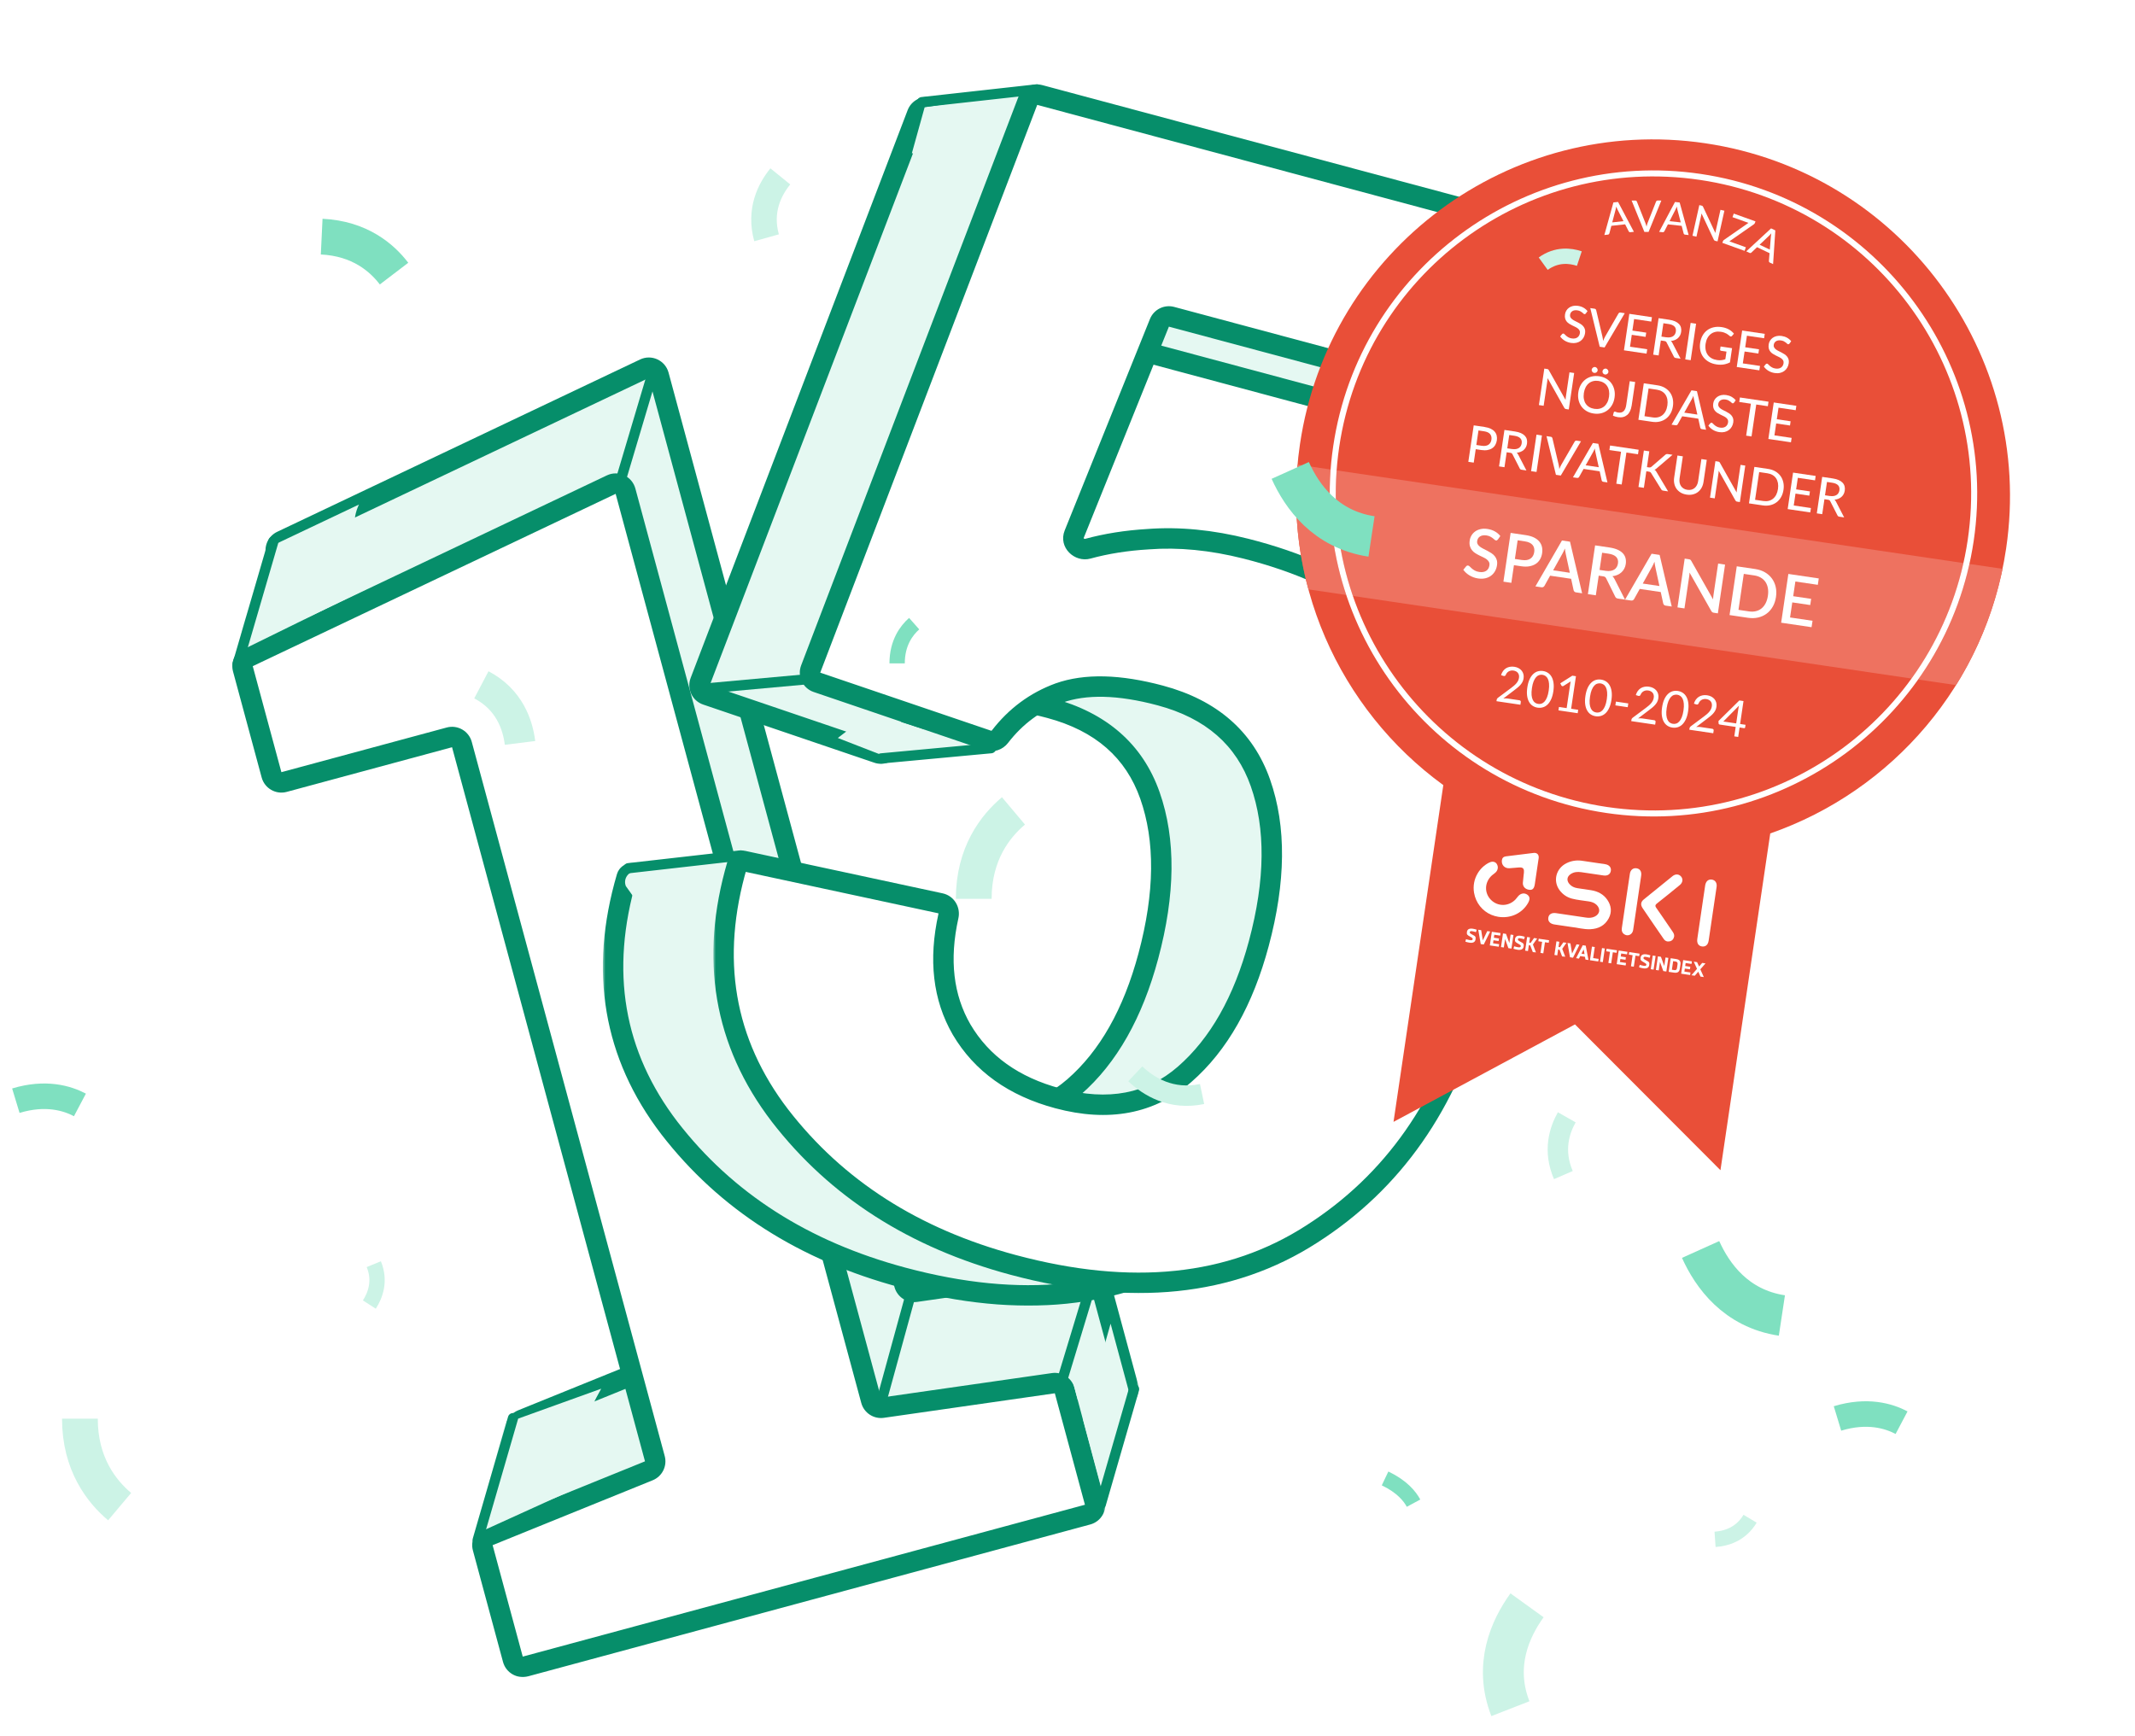 <svg width="418" height="340" viewBox="0 0 418 340" fill="none" xmlns="http://www.w3.org/2000/svg">
<g clip-path="url(#clip0_1459_1033)">
<mask id="path-1-outside-1_1459_1033" maskUnits="userSpaceOnUse" x="50.984" y="69" width="172" height="237" fill="black">
<rect fill="white" x="50.984" y="69" width="172" height="237"/>
<path d="M101.019 280.376C100.755 279.4 101.261 278.381 102.198 278.001L133.53 265.297C134.467 264.917 134.973 263.898 134.71 262.922L96.935 123.095C96.647 122.029 95.549 121.398 94.483 121.686L62.114 130.43C61.047 130.718 59.949 130.087 59.661 129.021L54.054 108.265C53.802 107.331 54.253 106.351 55.127 105.936L126.175 72.194C127.302 71.659 128.638 72.275 128.963 73.479L177.052 251.483C177.315 252.459 178.266 253.085 179.266 252.941L212.734 248.14C213.735 247.996 214.685 248.622 214.949 249.598L220.844 271.421C221.132 272.487 220.501 273.585 219.435 273.873L109.367 303.608C108.3 303.896 107.202 303.266 106.914 302.199L101.019 280.376Z"/>
</mask>
<path d="M101.019 280.376C100.755 279.4 101.261 278.381 102.198 278.001L133.53 265.297C134.467 264.917 134.973 263.898 134.71 262.922L96.935 123.095C96.647 122.029 95.549 121.398 94.483 121.686L62.114 130.43C61.047 130.718 59.949 130.087 59.661 129.021L54.054 108.265C53.802 107.331 54.253 106.351 55.127 105.936L126.175 72.194C127.302 71.659 128.638 72.275 128.963 73.479L177.052 251.483C177.315 252.459 178.266 253.085 179.266 252.941L212.734 248.14C213.735 247.996 214.685 248.622 214.949 249.598L220.844 271.421C221.132 272.487 220.501 273.585 219.435 273.873L109.367 303.608C108.3 303.896 107.202 303.266 106.914 302.199L101.019 280.376Z" fill="#E5F8F2"/>
<path d="M109.367 303.608L108.845 301.678L109.367 303.608ZM106.914 302.199L108.845 301.678L106.914 302.199ZM220.844 271.421L222.775 270.899L220.844 271.421ZM219.435 273.873L219.957 275.804L219.435 273.873ZM212.734 248.14L212.45 246.16L212.734 248.14ZM214.949 249.598L213.018 250.119L214.949 249.598ZM177.052 251.483L178.982 250.962L177.052 251.483ZM179.266 252.941L179.55 254.921L179.266 252.941ZM126.175 72.194L127.033 74.001L126.175 72.194ZM54.054 108.265L55.985 107.743L54.054 108.265ZM55.127 105.936L55.985 107.743L55.127 105.936ZM62.114 130.43L61.592 128.5L62.114 130.43ZM96.935 123.095L95.004 123.617L96.935 123.095ZM94.483 121.686L95.004 123.617L94.483 121.686ZM133.53 265.297L132.779 263.444L133.53 265.297ZM134.71 262.922L132.779 263.444L134.71 262.922ZM102.198 278.001L102.949 279.855L102.198 278.001ZM102.949 279.855L134.282 267.151L132.779 263.444L101.446 276.148L102.949 279.855ZM136.641 262.4L98.866 122.573L95.004 123.617L132.779 263.444L136.641 262.4ZM93.961 119.755L61.592 128.5L62.635 132.361L95.004 123.617L93.961 119.755ZM61.592 128.5L55.985 107.743L52.123 108.786L57.73 129.543L61.592 128.5ZM55.985 107.743L127.033 74.001L125.317 70.388L54.269 104.13L55.985 107.743ZM127.033 74.001L175.121 252.005L178.982 250.962L130.894 72.958L127.033 74.001ZM179.55 254.921L213.018 250.119L212.45 246.16L178.982 250.962L179.55 254.921ZM213.018 250.119L218.913 271.942L222.775 270.899L216.88 249.076L213.018 250.119ZM218.913 271.942L108.845 301.678L109.888 305.539L219.957 275.804L218.913 271.942ZM108.845 301.678L102.949 279.855L99.088 280.898L104.983 302.721L108.845 301.678ZM108.845 301.678L108.845 301.678L104.983 302.721C105.559 304.853 107.755 306.115 109.888 305.539L108.845 301.678ZM218.913 271.942L218.913 271.942L219.957 275.804C222.089 275.228 223.351 273.032 222.775 270.899L218.913 271.942ZM213.018 250.119L213.018 250.119L216.88 249.076C216.352 247.124 214.451 245.873 212.45 246.16L213.018 250.119ZM175.121 252.005C175.648 253.957 177.549 255.208 179.55 254.921L178.982 250.962L178.982 250.962L175.121 252.005ZM127.033 74.001L127.033 74.001L130.894 72.958C130.243 70.549 127.571 69.317 125.317 70.388L127.033 74.001ZM55.985 107.743L55.985 107.743L54.269 104.13C52.522 104.959 51.619 106.919 52.123 108.786L55.985 107.743ZM61.592 128.5L61.592 128.5L57.73 129.543C58.307 131.675 60.503 132.937 62.635 132.361L61.592 128.5ZM98.866 122.573C98.29 120.441 96.094 119.179 93.961 119.755L95.004 123.617L95.004 123.617L98.866 122.573ZM134.282 267.151C136.156 266.391 137.168 264.352 136.641 262.4L132.779 263.444L132.779 263.444L134.282 267.151ZM101.446 276.148C99.573 276.908 98.561 278.946 99.088 280.898L102.949 279.855L102.949 279.855L101.446 276.148Z" fill="#068E6A" mask="url(#path-1-outside-1_1459_1033)"/>
<mask id="path-3-outside-2_1459_1033" maskUnits="userSpaceOnUse" x="44.484" y="91.695" width="172" height="237" fill="black">
<rect fill="white" x="44.484" y="91.695" width="172" height="237"/>
<path d="M94.519 303.071C94.255 302.095 94.761 301.076 95.698 300.696L127.03 287.992C127.967 287.612 128.473 286.593 128.21 285.617L90.435 145.79C90.147 144.723 89.049 144.092 87.983 144.381L55.614 153.125C54.547 153.413 53.449 152.782 53.161 151.716L47.554 130.959C47.302 130.026 47.753 129.046 48.627 128.631L119.675 94.889C120.802 94.354 122.138 94.97 122.463 96.174L170.552 274.178C170.815 275.154 171.766 275.78 172.766 275.636L206.234 270.835C207.235 270.691 208.185 271.317 208.449 272.293L214.344 294.116C214.632 295.182 214.001 296.28 212.935 296.568L102.867 326.303C101.8 326.591 100.702 325.96 100.414 324.894L94.519 303.071Z"/>
</mask>
<path d="M94.519 303.071C94.255 302.095 94.761 301.076 95.698 300.696L127.03 287.992C127.967 287.612 128.473 286.593 128.21 285.617L90.435 145.79C90.147 144.723 89.049 144.092 87.983 144.381L55.614 153.125C54.547 153.413 53.449 152.782 53.161 151.716L47.554 130.959C47.302 130.026 47.753 129.046 48.627 128.631L119.675 94.889C120.802 94.354 122.138 94.97 122.463 96.174L170.552 274.178C170.815 275.154 171.766 275.78 172.766 275.636L206.234 270.835C207.235 270.691 208.185 271.317 208.449 272.293L214.344 294.116C214.632 295.182 214.001 296.28 212.935 296.568L102.867 326.303C101.8 326.591 100.702 325.96 100.414 324.894L94.519 303.071Z" fill="white"/>
<path d="M102.867 326.303L102.345 324.372L102.867 326.303ZM100.414 324.894L102.345 324.372L100.414 324.894ZM214.344 294.116L216.275 293.594L214.344 294.116ZM212.935 296.568L213.457 298.499L212.935 296.568ZM206.234 270.835L205.95 268.855L206.234 270.835ZM208.449 272.293L206.518 272.814L208.449 272.293ZM170.552 274.178L172.482 273.657L170.552 274.178ZM172.766 275.636L173.05 277.616L172.766 275.636ZM119.675 94.889L120.533 96.696L119.675 94.889ZM47.554 130.959L49.485 130.438L47.554 130.959ZM48.627 128.631L49.485 130.438L48.627 128.631ZM55.614 153.125L55.092 151.194L55.614 153.125ZM90.435 145.79L88.504 146.311L90.435 145.79ZM87.983 144.381L88.504 146.311L87.983 144.381ZM127.03 287.992L126.279 286.138L127.03 287.992ZM128.21 285.617L126.279 286.138L128.21 285.617ZM95.698 300.696L96.449 302.55L95.698 300.696ZM96.449 302.55L127.782 289.845L126.279 286.138L94.946 298.843L96.449 302.55ZM130.141 285.095L92.366 145.268L88.504 146.311L126.279 286.138L130.141 285.095ZM87.461 142.45L55.092 151.194L56.135 155.056L88.504 146.311L87.461 142.45ZM55.092 151.194L49.485 130.438L45.623 131.481L51.23 152.238L55.092 151.194ZM49.485 130.438L120.533 96.696L118.817 93.083L47.769 126.825L49.485 130.438ZM120.533 96.696L168.621 274.7L172.482 273.657L124.394 95.653L120.533 96.696ZM173.05 277.616L206.518 272.814L205.95 268.855L172.482 273.657L173.05 277.616ZM206.518 272.814L212.413 294.637L216.275 293.594L210.38 271.771L206.518 272.814ZM212.413 294.637L102.345 324.372L103.388 328.234L213.457 298.499L212.413 294.637ZM102.345 324.372L96.449 302.55L92.588 303.593L98.483 325.416L102.345 324.372ZM102.345 324.372L102.345 324.372L98.483 325.416C99.059 327.548 101.255 328.81 103.388 328.234L102.345 324.372ZM212.413 294.637L212.413 294.637L213.457 298.499C215.589 297.923 216.851 295.727 216.275 293.594L212.413 294.637ZM206.518 272.814L206.518 272.814L210.38 271.771C209.852 269.819 207.951 268.568 205.95 268.855L206.518 272.814ZM168.621 274.7C169.148 276.652 171.049 277.903 173.05 277.616L172.482 273.657L172.482 273.657L168.621 274.7ZM120.533 96.696L120.533 96.696L124.394 95.653C123.743 93.244 121.071 92.012 118.817 93.083L120.533 96.696ZM49.485 130.438L49.485 130.438L47.769 126.825C46.022 127.654 45.119 129.614 45.623 131.481L49.485 130.438ZM55.092 151.194L55.092 151.194L51.23 152.238C51.807 154.37 54.003 155.632 56.135 155.056L55.092 151.194ZM92.366 145.268C91.79 143.135 89.594 141.874 87.461 142.45L88.504 146.311L88.504 146.311L92.366 145.268ZM127.782 289.845C129.656 289.086 130.668 287.047 130.141 285.095L126.279 286.138L126.279 286.138L127.782 289.845ZM94.946 298.843C93.073 299.602 92.061 301.641 92.588 303.593L96.449 302.55L96.449 302.55L94.946 298.843Z" fill="#068E6A" mask="url(#path-3-outside-2_1459_1033)"/>
<path d="M54.031 106.5L70.281 98.791V98.791C67.435 104.674 71.94 111.453 78.466 111.109L80.531 111L46.934 127.5V127.5C46.935 124.977 47.432 122.48 48.395 120.148L54.031 106.5Z" fill="#E5F8F2"/>
<path d="M220.942 272.177L217.437 259.179L215.011 267.775C214.406 269.917 212.161 271.145 210.031 270.5V270.5L216.033 293V293C217.922 289.479 219.159 285.645 219.683 281.684L220.942 272.177Z" fill="#E5F8F2"/>
<path d="M98.934 278.679L117.705 271.916L116.75 273.673C113.888 278.938 116.731 285.493 122.531 287V287L95.025 299.5V299.5C94.635 296.649 94.824 293.748 95.581 290.972L98.934 278.679Z" fill="#E5F8F2"/>
<path d="M46.531 130L53.531 106" stroke="#068E6A" stroke-width="2" stroke-linecap="round"/>
<path d="M121.536 94L128.03 72.179" stroke="#068E6A" stroke-width="2"/>
<path d="M172.534 274.5L178.933 251.179" stroke="#068E6A" stroke-width="2"/>
<path d="M93.532 301.5L100.435 277.679" stroke="#068E6A" stroke-width="2" stroke-linecap="round"/>
<path d="M208.032 270L214.951 247.175" stroke="#068E6A" stroke-width="2"/>
<path d="M215.533 294.5L222.032 272" stroke="#068E6A" stroke-width="2" stroke-linecap="round"/>
<mask id="path-14-outside-3_1459_1033" maskUnits="userSpaceOnUse" x="118.031" y="18" width="186" height="238" fill="black">
<rect fill="white" x="118.031" y="18" width="186" height="238"/>
<path d="M264.543 95.002C263.667 94.768 263.058 93.973 263.061 93.066L263.091 80.861C263.093 79.954 262.485 79.159 261.608 78.924L207.736 64.489C206.759 64.228 205.741 64.736 205.363 65.673L188.675 107.067C188.021 108.691 189.644 110.37 191.332 109.907C194.95 108.915 198.882 108.292 203.128 108.037C209.18 107.579 215.568 108.198 222.291 109.895C242.751 115.065 256.871 125.454 264.652 141.063C272.433 156.671 273.306 175.733 267.273 198.25C261.811 218.632 251.11 233.917 235.169 244.105C219.325 254.319 199.853 256.332 176.754 250.142C157.342 244.941 142.115 235.191 131.07 220.893C120.086 206.543 117.299 190.15 122.71 171.714C122.743 171.602 122.796 171.495 122.866 171.401V171.401C123.098 171.092 123.489 170.946 123.867 171.027L162.501 179.336C163.619 179.576 164.303 180.704 164.055 181.821C162.152 190.368 163.012 197.779 166.634 204.052C170.568 210.724 176.854 215.217 185.492 217.531C195.392 220.184 203.669 218.605 210.323 212.794C216.977 206.983 221.813 198.448 224.829 187.19C228.106 174.961 228.209 164.482 225.139 155.753C222.068 147.025 215.535 141.321 205.538 138.642C197.482 136.484 190.867 136.324 185.694 138.162C181.073 139.859 177.22 142.711 174.135 146.716C173.59 147.423 172.662 147.736 171.817 147.448L138.313 136.062C137.24 135.698 136.684 134.514 137.088 133.455L179.569 22.286C179.935 21.329 180.965 20.803 181.955 21.069L300.281 52.774C301.348 53.06 301.982 54.157 301.696 55.223L289.78 99.694C289.494 100.761 288.397 101.394 287.33 101.108L264.543 95.002Z"/>
</mask>
<path d="M264.543 95.002C263.667 94.768 263.058 93.973 263.061 93.066L263.091 80.861C263.093 79.954 262.485 79.159 261.608 78.924L207.736 64.489C206.759 64.228 205.741 64.736 205.363 65.673L188.675 107.067C188.021 108.691 189.644 110.37 191.332 109.907C194.95 108.915 198.882 108.292 203.128 108.037C209.18 107.579 215.568 108.198 222.291 109.895C242.751 115.065 256.871 125.454 264.652 141.063C272.433 156.671 273.306 175.733 267.273 198.25C261.811 218.632 251.11 233.917 235.169 244.105C219.325 254.319 199.853 256.332 176.754 250.142C157.342 244.941 142.115 235.191 131.07 220.893C120.086 206.543 117.299 190.15 122.71 171.714C122.743 171.602 122.796 171.495 122.866 171.401V171.401C123.098 171.092 123.489 170.946 123.867 171.027L162.501 179.336C163.619 179.576 164.303 180.704 164.055 181.821C162.152 190.368 163.012 197.779 166.634 204.052C170.568 210.724 176.854 215.217 185.492 217.531C195.392 220.184 203.669 218.605 210.323 212.794C216.977 206.983 221.813 198.448 224.829 187.19C228.106 174.961 228.209 164.482 225.139 155.753C222.068 147.025 215.535 141.321 205.538 138.642C197.482 136.484 190.867 136.324 185.694 138.162C181.073 139.859 177.22 142.711 174.135 146.716C173.59 147.423 172.662 147.736 171.817 147.448L138.313 136.062C137.24 135.698 136.684 134.514 137.088 133.455L179.569 22.286C179.935 21.329 180.965 20.803 181.955 21.069L300.281 52.774C301.348 53.06 301.982 54.157 301.696 55.223L289.78 99.694C289.494 100.761 288.397 101.394 287.33 101.108L264.543 95.002Z" fill="#E5F8F2"/>
<path d="M203.128 108.037L203.248 110.034L203.263 110.033L203.279 110.032L203.128 108.037ZM222.291 109.895L222.781 107.956L222.78 107.956L222.291 109.895ZM267.273 198.25L269.205 198.768L267.273 198.25ZM235.169 244.105L234.092 242.42L234.085 242.424L235.169 244.105ZM131.07 220.893L129.482 222.109L129.487 222.116L131.07 220.893ZM166.634 204.052L164.902 205.052L164.907 205.06L164.911 205.068L166.634 204.052ZM185.492 217.531L184.974 219.463L185.492 217.531ZM224.829 187.19L222.898 186.672L224.829 187.19ZM205.538 138.642L205.02 140.574L205.538 138.642ZM185.694 138.162L185.024 136.278L185.014 136.281L185.004 136.285L185.694 138.162ZM174.135 146.716L175.719 147.936L174.135 146.716ZM171.817 147.448L172.46 145.555L171.817 147.448ZM188.675 107.067L190.53 107.814L188.675 107.067ZM191.332 109.907L190.804 107.978L191.332 109.907ZM263.091 80.861L265.091 80.866L263.091 80.861ZM261.608 78.924L262.126 76.993L261.608 78.924ZM300.281 52.774L299.764 54.706L300.281 52.774ZM301.696 55.223L303.628 55.741L301.696 55.223ZM162.501 179.336L162.921 177.381L162.501 179.336ZM289.78 99.694L287.848 99.176L289.78 99.694ZM287.33 101.108L286.813 103.04L287.33 101.108ZM207.736 64.489L208.253 62.557L207.736 64.489ZM205.363 65.673L203.508 64.925L205.363 65.673ZM138.313 136.062L137.67 137.956L138.313 136.062ZM137.088 133.455L135.22 132.741L137.088 133.455ZM179.569 22.286L181.438 23L179.569 22.286ZM181.955 21.069L182.473 19.137L181.955 21.069ZM263.061 93.066L261.061 93.061L263.061 93.066ZM122.71 171.714L124.629 172.278L122.71 171.714ZM123.867 171.027L124.287 169.072L123.867 171.027ZM265.061 93.07L265.091 80.866L261.091 80.856L261.061 93.061L265.061 93.07ZM262.126 76.993L208.253 62.557L207.218 66.421L261.091 80.856L262.126 76.993ZM203.508 64.925L186.82 106.319L190.53 107.814L207.218 66.421L203.508 64.925ZM191.861 111.836C195.328 110.885 199.122 110.281 203.248 110.034L203.008 106.041C198.642 106.303 194.571 106.945 190.804 107.978L191.861 111.836ZM203.279 110.032C209.088 109.591 215.258 110.182 221.801 111.834L222.78 107.956C215.878 106.213 209.272 105.566 202.977 106.043L203.279 110.032ZM221.801 111.834C241.826 116.894 255.396 126.977 262.862 141.955L266.442 140.17C258.347 123.931 243.676 113.236 222.781 107.956L221.801 111.834ZM262.862 141.955C270.36 156.997 271.291 175.526 265.341 197.733L269.205 198.768C275.321 175.94 274.505 156.344 266.442 140.17L262.862 141.955ZM265.341 197.733C259.993 217.692 249.563 232.533 234.092 242.42L236.246 245.791C252.657 235.302 263.63 219.572 269.205 198.768L265.341 197.733ZM234.085 242.424C218.837 252.255 199.982 254.296 177.271 248.21L176.236 252.074C199.725 258.368 219.813 256.384 236.253 245.786L234.085 242.424ZM177.271 248.21C158.233 243.109 143.4 233.583 132.653 219.671L129.487 222.116C140.83 236.8 156.452 246.773 176.236 252.074L177.271 248.21ZM132.658 219.678C122.089 205.87 119.384 190.146 124.629 172.278L120.791 171.151C115.214 190.153 118.082 207.216 129.482 222.109L132.658 219.678ZM123.446 172.982L162.08 181.291L162.921 177.381L124.287 169.072L123.446 172.982ZM162.103 181.386C160.115 190.315 160.979 198.258 164.902 205.052L168.366 203.052C165.045 197.299 164.189 190.421 166.007 182.255L162.103 181.386ZM164.911 205.068C169.153 212.261 175.915 217.036 184.974 219.463L186.01 215.599C177.793 213.398 171.983 209.186 168.357 203.036L164.911 205.068ZM184.974 219.463C195.398 222.256 204.396 220.625 211.638 214.3L209.007 211.288C202.942 216.584 195.385 218.112 186.01 215.599L184.974 219.463ZM211.638 214.3C218.674 208.157 223.674 199.229 226.761 187.707L222.898 186.672C219.951 197.668 215.281 205.809 209.007 211.288L211.638 214.3ZM226.761 187.707C230.105 175.229 230.271 164.315 227.026 155.09L223.252 156.417C226.148 164.649 226.107 174.693 222.898 186.672L226.761 187.707ZM227.026 155.09C223.707 145.657 216.602 139.536 206.056 136.71L205.02 140.574C214.468 143.106 220.429 148.393 223.252 156.417L227.026 155.09ZM206.056 136.71C197.799 134.498 190.731 134.25 185.024 136.278L186.363 140.047C191.004 138.398 197.166 138.469 205.02 140.574L206.056 136.71ZM185.004 136.285C180.019 138.116 175.859 141.2 172.55 145.495L175.719 147.936C178.58 144.222 182.126 141.603 186.383 140.04L185.004 136.285ZM172.46 145.555L138.957 134.169L137.67 137.956L171.173 149.342L172.46 145.555ZM138.957 134.169L181.438 23L177.701 21.573L135.22 132.741L138.957 134.169ZM181.438 23L299.764 54.706L300.799 50.842L182.473 19.137L181.438 23ZM299.764 54.706L287.848 99.176L291.712 100.212L303.628 55.741L299.764 54.706ZM287.848 99.176L265.061 93.07L264.025 96.934L286.813 103.04L287.848 99.176ZM172.55 145.495C172.526 145.527 172.497 145.545 172.476 145.551C172.466 145.554 172.46 145.555 172.46 145.555C172.459 145.555 172.459 145.555 172.46 145.555C172.461 145.555 172.461 145.555 172.46 145.555L171.173 149.342C172.884 149.924 174.689 149.274 175.719 147.936L172.55 145.495ZM186.82 106.319C185.479 109.647 188.755 112.687 191.861 111.836L190.804 107.978C190.767 107.988 190.739 107.987 190.705 107.977C190.665 107.964 190.617 107.936 190.577 107.894C190.537 107.852 190.528 107.82 190.526 107.815C190.526 107.814 190.527 107.817 190.527 107.823C190.526 107.829 190.525 107.827 190.53 107.814L186.82 106.319ZM265.091 80.866C265.095 79.052 263.878 77.462 262.126 76.993L261.091 80.856L261.091 80.856L265.091 80.866ZM299.764 54.706L299.764 54.706L303.628 55.741C304.199 53.607 302.933 51.414 300.799 50.842L299.764 54.706ZM162.08 181.291C162.084 181.292 162.082 181.291 162.08 181.29C162.079 181.29 162.084 181.293 162.09 181.303C162.103 181.324 162.11 181.353 162.103 181.386L166.007 182.255C166.484 180.113 165.182 177.867 162.921 177.381L162.08 181.291ZM287.848 99.176L287.848 99.176L286.813 103.04C288.947 103.612 291.14 102.345 291.712 100.212L287.848 99.176ZM208.253 62.557C206.301 62.034 204.264 63.05 203.508 64.925L207.218 66.421L207.218 66.421L208.253 62.557ZM138.957 134.169L138.957 134.169L135.22 132.741C134.411 134.859 135.522 137.226 137.67 137.956L138.957 134.169ZM181.438 23L181.438 23L182.473 19.137C180.493 18.606 178.433 19.658 177.701 21.573L181.438 23ZM261.061 93.061C261.056 94.875 262.273 96.465 264.025 96.934L265.061 93.07L265.061 93.07L261.061 93.061ZM124.629 172.278C124.595 172.394 124.54 172.502 124.468 172.6L121.265 170.203C121.052 170.488 120.891 170.81 120.791 171.151L124.629 172.278ZM124.468 172.6C124.231 172.916 123.832 173.065 123.446 172.982L124.287 169.072C123.145 168.826 121.965 169.268 121.265 170.203L124.468 172.6Z" fill="#068E6A" mask="url(#path-14-outside-3_1459_1033)"/>
<path d="M286.531 94.5L306.531 99.5L289.031 102L278.031 98.5L286.531 94.5Z" fill="#E5F8F2"/>
<path d="M170.531 139.5L191.031 146L173.031 148L164.031 144.5L170.531 139.5Z" fill="#E5F8F2"/>
<path d="M139.703 185.5L142.703 168L124.197 170.622C122.84 170.815 122.022 172.227 122.531 173.5V173.5L133.203 188.5L139.703 185.5Z" fill="#E5F8F2"/>
<path d="M181.031 21L200.531 18L195.031 33L178.531 30L181.031 21Z" fill="#E5F8F2"/>
<path d="M288.031 102.5L310.531 99.5" stroke="#068E6A" stroke-width="2" stroke-linecap="round"/>
<path d="M180.5 20L203 17.5" stroke="#068E6A" stroke-width="2" stroke-linecap="round"/>
<path d="M262.031 95L285.031 92" stroke="#068E6A" stroke-width="2"/>
<path d="M136.031 135L158.031 133" stroke="#068E6A" stroke-width="2"/>
<path d="M172.531 148.5L194.031 146.5" stroke="#068E6A" stroke-width="2" stroke-linecap="round"/>
<path d="M123.031 170L145.031 167.5" stroke="#068E6A" stroke-width="2" stroke-linecap="round"/>
<mask id="path-26-outside-4_1459_1033" maskUnits="userSpaceOnUse" x="139.664" y="15.538" width="186" height="238" fill="black">
<rect fill="white" x="139.664" y="15.538" width="186" height="238"/>
<path d="M286.176 92.54C285.3 92.306 284.691 91.511 284.694 90.604L284.724 78.399C284.726 77.492 284.117 76.697 283.241 76.462L229.369 62.027C228.392 61.766 227.374 62.274 226.996 63.211L210.308 104.605C209.653 106.229 211.277 107.908 212.965 107.445C216.582 106.453 220.514 105.83 224.761 105.575C230.813 105.117 237.201 105.736 243.924 107.433C264.384 112.603 278.504 122.993 286.285 138.601C294.065 154.209 294.939 173.271 288.905 195.789C283.444 216.17 272.743 231.455 256.802 241.643C240.958 251.858 221.486 253.87 198.387 247.68C178.975 242.479 163.747 232.729 152.703 218.431C141.719 204.081 138.932 187.688 144.343 169.252C144.376 169.14 144.429 169.033 144.499 168.94V168.94C144.731 168.63 145.122 168.484 145.5 168.565L184.134 176.874C185.252 177.114 185.936 178.242 185.688 179.359C183.785 187.906 184.645 195.317 188.267 201.59C192.201 208.262 198.487 212.755 207.125 215.069C217.025 217.722 225.302 216.143 231.956 210.332C238.61 204.521 243.445 195.987 246.462 184.728C249.739 172.499 249.842 162.02 246.772 153.291C243.701 144.563 237.168 138.859 227.171 136.18C219.115 134.022 212.5 133.862 207.327 135.7C202.705 137.397 198.852 140.249 195.768 144.254C195.223 144.961 194.295 145.274 193.45 144.986L159.946 133.601C158.872 133.236 158.317 132.052 158.721 130.993L201.202 19.825C201.568 18.867 202.598 18.341 203.588 18.607L321.914 50.312C322.981 50.598 323.614 51.695 323.329 52.761L311.413 97.232C311.127 98.299 310.03 98.932 308.963 98.646L286.176 92.54Z"/>
</mask>
<path d="M286.176 92.54C285.3 92.306 284.691 91.511 284.694 90.604L284.724 78.399C284.726 77.492 284.117 76.697 283.241 76.462L229.369 62.027C228.392 61.766 227.374 62.274 226.996 63.211L210.308 104.605C209.653 106.229 211.277 107.908 212.965 107.445C216.582 106.453 220.514 105.83 224.761 105.575C230.813 105.117 237.201 105.736 243.924 107.433C264.384 112.603 278.504 122.993 286.285 138.601C294.065 154.209 294.939 173.271 288.905 195.789C283.444 216.17 272.743 231.455 256.802 241.643C240.958 251.858 221.486 253.87 198.387 247.68C178.975 242.479 163.747 232.729 152.703 218.431C141.719 204.081 138.932 187.688 144.343 169.252C144.376 169.14 144.429 169.033 144.499 168.94V168.94C144.731 168.63 145.122 168.484 145.5 168.565L184.134 176.874C185.252 177.114 185.936 178.242 185.688 179.359C183.785 187.906 184.645 195.317 188.267 201.59C192.201 208.262 198.487 212.755 207.125 215.069C217.025 217.722 225.302 216.143 231.956 210.332C238.61 204.521 243.445 195.987 246.462 184.728C249.739 172.499 249.842 162.02 246.772 153.291C243.701 144.563 237.168 138.859 227.171 136.18C219.115 134.022 212.5 133.862 207.327 135.7C202.705 137.397 198.852 140.249 195.768 144.254C195.223 144.961 194.295 145.274 193.45 144.986L159.946 133.601C158.872 133.236 158.317 132.052 158.721 130.993L201.202 19.825C201.568 18.867 202.598 18.341 203.588 18.607L321.914 50.312C322.981 50.598 323.614 51.695 323.329 52.761L311.413 97.232C311.127 98.299 310.03 98.932 308.963 98.646L286.176 92.54Z" fill="white"/>
<path d="M224.761 105.575L224.881 107.572L224.896 107.571L224.912 107.57L224.761 105.575ZM243.924 107.433L244.414 105.494L244.413 105.494L243.924 107.433ZM288.905 195.789L290.837 196.306L288.905 195.789ZM256.802 241.643L255.725 239.958L255.718 239.963L256.802 241.643ZM152.703 218.431L151.115 219.647L151.12 219.654L152.703 218.431ZM188.267 201.59L186.535 202.59L186.54 202.598L186.544 202.606L188.267 201.59ZM207.125 215.069L206.607 217.001L207.125 215.069ZM246.462 184.728L244.53 184.21L246.462 184.728ZM227.171 136.18L226.653 138.112L227.171 136.18ZM207.327 135.7L206.657 133.816L206.647 133.819L206.637 133.823L207.327 135.7ZM195.768 144.254L197.352 145.474L195.768 144.254ZM193.45 144.986L194.093 143.093L193.45 144.986ZM210.308 104.605L212.163 105.353L210.308 104.605ZM212.965 107.445L212.436 105.516L212.965 107.445ZM284.724 78.399L286.724 78.404L284.724 78.399ZM283.241 76.462L283.759 74.531L283.241 76.462ZM321.914 50.312L321.397 52.244L321.914 50.312ZM323.329 52.761L325.26 53.279L323.329 52.761ZM184.134 176.874L184.554 174.919L184.134 176.874ZM311.413 97.232L309.481 96.714L311.413 97.232ZM308.963 98.646L308.446 100.578L308.963 98.646ZM229.369 62.027L229.886 60.095L229.369 62.027ZM226.996 63.211L225.141 62.464L226.996 63.211ZM159.946 133.601L159.302 135.494L159.946 133.601ZM158.721 130.993L156.853 130.279L158.721 130.993ZM201.202 19.825L203.07 20.538L201.202 19.825ZM203.588 18.607L204.106 16.675L203.588 18.607ZM284.694 90.604L282.694 90.599L284.694 90.604ZM144.343 169.252L146.262 169.816L144.343 169.252ZM145.5 168.565L145.92 166.61L145.5 168.565ZM286.694 90.609L286.724 78.404L282.724 78.394L282.694 90.599L286.694 90.609ZM283.759 74.531L229.886 60.095L228.851 63.959L282.724 78.394L283.759 74.531ZM225.141 62.464L208.453 103.857L212.163 105.353L228.851 63.959L225.141 62.464ZM213.494 109.374C216.961 108.423 220.754 107.819 224.881 107.572L224.641 103.579C220.274 103.841 216.204 104.484 212.436 105.516L213.494 109.374ZM224.912 107.57C230.721 107.129 236.891 107.72 243.434 109.372L244.413 105.494C237.51 103.751 230.905 103.104 224.61 103.581L224.912 107.57ZM243.434 109.372C263.458 114.432 277.028 124.516 284.495 139.493L288.075 137.708C279.979 121.47 265.309 110.774 244.414 105.494L243.434 109.372ZM284.495 139.493C291.993 154.535 292.924 173.064 286.974 195.271L290.837 196.306C296.954 173.478 296.137 153.882 288.075 137.708L284.495 139.493ZM286.974 195.271C281.625 215.231 271.196 230.071 255.725 239.958L257.879 243.329C274.29 232.84 285.263 217.11 290.837 196.306L286.974 195.271ZM255.718 239.963C240.47 249.793 221.615 251.834 198.904 245.749L197.869 249.612C221.357 255.906 241.446 253.922 257.886 243.324L255.718 239.963ZM198.904 245.749C179.866 240.647 165.032 231.121 154.286 217.209L151.12 219.654C162.462 234.338 178.085 244.311 197.869 249.612L198.904 245.749ZM154.291 217.216C143.722 203.408 141.017 187.684 146.262 169.816L142.424 168.689C136.846 187.691 139.715 204.754 151.115 219.647L154.291 217.216ZM145.079 170.52L183.713 178.829L184.554 174.919L145.92 166.61L145.079 170.52ZM183.735 178.924C181.748 187.853 182.612 195.796 186.535 202.59L189.999 200.59C186.677 194.837 185.822 187.959 187.64 179.794L183.735 178.924ZM186.544 202.606C190.786 209.799 197.547 214.574 206.607 217.001L207.642 213.137C199.426 210.936 193.616 206.724 189.99 200.575L186.544 202.606ZM206.607 217.001C217.031 219.794 226.028 218.163 233.271 211.839L230.64 208.826C224.575 214.122 217.018 215.65 207.642 213.137L206.607 217.001ZM233.271 211.839C240.306 205.695 245.307 196.767 248.394 185.246L244.53 184.21C241.584 195.206 236.914 203.347 230.64 208.826L233.271 211.839ZM248.394 185.246C251.738 172.767 251.904 161.853 248.658 152.628L244.885 153.955C247.781 162.187 247.74 172.231 244.53 184.21L248.394 185.246ZM248.658 152.628C245.34 143.195 238.235 137.074 227.688 134.248L226.653 138.112C236.101 140.644 242.062 145.931 244.885 153.955L248.658 152.628ZM227.688 134.248C219.432 132.036 212.363 131.788 206.657 133.816L207.996 137.585C212.637 135.936 218.799 136.008 226.653 138.112L227.688 134.248ZM206.637 133.823C201.652 135.654 197.492 138.738 194.183 143.033L197.352 145.474C200.213 141.76 203.759 139.141 208.016 137.578L206.637 133.823ZM194.093 143.093L160.59 131.707L159.302 135.494L192.806 146.88L194.093 143.093ZM160.589 131.707L203.07 20.538L199.334 19.111L156.853 130.279L160.589 131.707ZM203.07 20.538L321.397 52.244L322.432 48.38L204.106 16.675L203.07 20.538ZM321.397 52.244L309.481 96.714L313.345 97.75L325.26 53.279L321.397 52.244ZM309.481 96.714L286.694 90.609L285.658 94.472L308.446 100.578L309.481 96.714ZM194.183 143.033C194.158 143.066 194.129 143.083 194.108 143.089C194.099 143.093 194.093 143.093 194.092 143.093C194.092 143.093 194.092 143.093 194.093 143.093C194.093 143.093 194.094 143.093 194.093 143.093L192.806 146.88C194.517 147.462 196.322 146.812 197.352 145.474L194.183 143.033ZM208.453 103.857C207.111 107.185 210.388 110.225 213.494 109.374L212.436 105.516C212.4 105.526 212.371 105.525 212.338 105.515C212.298 105.502 212.25 105.474 212.21 105.432C212.17 105.39 212.16 105.358 212.159 105.353C212.159 105.352 212.16 105.355 212.159 105.361C212.159 105.367 212.158 105.365 212.163 105.353L208.453 103.857ZM286.724 78.404C286.728 76.59 285.511 75 283.759 74.531L282.724 78.394L282.724 78.394L286.724 78.404ZM321.397 52.244L321.397 52.244L325.26 53.279C325.832 51.145 324.566 48.952 322.432 48.38L321.397 52.244ZM183.713 178.829C183.717 178.83 183.715 178.83 183.713 178.828C183.712 178.828 183.717 178.831 183.723 178.841C183.736 178.862 183.743 178.891 183.735 178.924L187.64 179.794C188.117 177.651 186.814 175.405 184.554 174.919L183.713 178.829ZM309.481 96.714L309.481 96.714L308.446 100.578C310.579 101.15 312.773 99.883 313.345 97.75L309.481 96.714ZM229.886 60.095C227.933 59.572 225.897 60.588 225.141 62.464L228.851 63.959L228.851 63.959L229.886 60.095ZM160.59 131.707L160.589 131.707L156.853 130.279C156.044 132.397 157.155 134.764 159.302 135.494L160.59 131.707ZM203.07 20.538L203.07 20.538L204.106 16.675C202.126 16.144 200.065 17.196 199.334 19.111L203.07 20.538ZM282.694 90.599C282.689 92.413 283.906 94.003 285.658 94.472L286.694 90.609L286.694 90.609L282.694 90.599ZM146.262 169.816C146.228 169.932 146.173 170.041 146.101 170.138L142.898 167.741C142.685 168.026 142.524 168.348 142.424 168.689L146.262 169.816ZM146.101 170.138C145.864 170.454 145.465 170.603 145.079 170.52L145.92 166.61C144.778 166.364 143.598 166.806 142.898 167.741L146.101 170.138Z" fill="#068E6A" mask="url(#path-26-outside-4_1459_1033)"/>
<g filter="url(#filter0_d_1459_1033)">
<g clip-path="url(#clip1_1459_1033)">
<path d="M392.769 106.572C398.413 68.393 372.037 32.869 333.861 27.226C295.682 21.581 260.159 47.954 254.515 86.133C250.579 112.76 262.222 138.095 282.578 152.902L272.829 218.842L308.355 199.758L336.839 228.305L346.588 162.365C370.357 154.081 388.833 133.199 392.769 106.572Z" fill="#E94F38"/>
<path d="M374.254 132.037C379.023 125.424 382.538 117.79 384.411 109.424L261.688 91.281C261.06 99.831 262.216 108.156 264.867 115.866L374.254 132.037Z" fill="#EE7260"/>
<path d="M385.585 109.597C383.727 117.942 380.256 125.579 375.55 132.228L382.966 133.324C387.224 126.496 390.359 118.836 392.069 110.555L385.585 109.597Z" fill="#EE7260"/>
<path d="M260.519 91.106L254.039 90.148C253.28 98.566 254.061 106.809 256.165 114.577L263.58 115.673C260.996 107.947 259.883 99.633 260.519 91.106Z" fill="#EE7260"/>
<path d="M301.248 167.217C301.294 166.878 301.215 166.599 301.043 166.415C300.87 166.232 300.601 166.143 300.265 166.18C298.446 166.389 296.631 166.621 294.819 166.854C294.37 166.912 294.095 167.172 294.042 167.631C293.941 168.543 294.592 169.234 295.519 169.179C296.092 169.147 296.661 169.088 297.229 169.04C297.286 169.037 297.347 169.031 297.404 169.028C297.549 169.019 297.676 169.019 297.784 169.032C298.26 169.094 298.422 169.397 298.359 170.028C298.337 170.231 298.314 170.435 298.292 170.639C298.238 171.101 298.185 171.564 298.154 172.03C298.146 172.161 298.154 172.282 298.182 172.399C298.306 172.963 298.804 173.357 299.486 173.409C299.769 173.428 299.985 173.366 300.145 173.201C300.269 173.077 300.365 172.888 300.428 172.634C300.454 172.536 300.474 172.429 300.491 172.312C300.611 171.501 300.73 170.694 300.849 169.888C300.957 169.162 301.071 168.437 301.171 167.71C301.203 167.549 301.227 167.384 301.248 167.217Z" fill="white"/>
<path d="M333.077 177.769C332.949 178.639 332.82 179.512 332.691 180.381C332.563 181.251 332.433 182.124 332.309 182.994C332.181 183.856 332.522 184.399 333.234 184.497C333.703 184.562 334.083 184.385 334.312 184.005C334.417 183.832 334.49 183.617 334.528 183.363C335.049 179.86 335.567 176.357 336.082 172.849C336.199 172.057 335.819 171.497 335.141 171.4C334.989 171.378 334.845 171.387 334.716 171.417C334.491 171.466 334.303 171.589 334.155 171.774C334.007 171.967 333.9 172.226 333.849 172.546C333.717 173.414 333.588 174.288 333.46 175.157C333.335 176.027 333.206 176.9 333.077 177.769Z" fill="white"/>
<path d="M311.527 173.484C310.634 173.341 309.737 173.22 308.842 173.084C308.22 172.988 307.669 172.745 307.256 172.255C306.676 171.57 306.78 170.814 307.523 170.318C308.154 169.899 308.858 169.845 309.584 169.952C311.043 170.164 312.497 170.387 313.957 170.595C314.731 170.706 315.268 170.356 315.376 169.706C315.487 169.029 315.063 168.511 314.261 168.385C312.744 168.153 311.224 167.921 309.701 167.711C308.653 167.567 307.644 167.719 306.693 168.192C304.621 169.222 303.997 171.712 305.365 173.511C305.979 174.321 306.786 174.873 307.779 175.133C308.862 175.417 309.98 175.496 311.079 175.677C311.652 175.769 312.179 175.949 312.603 176.365C313.387 177.147 313.234 178.134 312.249 178.632C311.7 178.908 311.121 178.928 310.525 178.84C308.569 178.547 306.609 178.257 304.653 177.972C303.794 177.848 303.228 178.19 303.133 178.884C303.039 179.57 303.489 180.062 304.343 180.192C305.363 180.347 306.384 180.494 307.633 180.678C308.74 180.778 310.054 181.187 311.408 181.116C312.956 181.036 314.217 180.398 314.964 178.988C315.623 177.738 315.468 176.495 314.687 175.359C313.941 174.27 312.832 173.696 311.527 173.484Z" fill="white"/>
<path d="M288.596 173.978C288.934 175.966 290.223 177.561 291.995 178.305C292.428 178.485 292.886 178.617 293.372 178.693C294.536 178.868 295.662 178.711 296.649 178.27C297.709 177.798 298.603 177 299.197 175.936C299.34 175.675 299.424 175.443 299.447 175.232C299.484 174.88 299.349 174.596 299.04 174.37C298.772 174.172 298.468 174.093 298.169 174.124C298.162 174.127 298.154 174.126 298.143 174.128C297.835 174.169 297.533 174.328 297.278 174.602C297.193 174.695 297.114 174.796 297.035 174.898C296.933 175.029 296.834 175.162 296.718 175.284C295.39 176.68 293.268 176.724 291.922 175.388C290.576 174.052 290.627 171.951 292.046 170.625C292.099 170.577 292.151 170.532 292.206 170.491C292.342 170.379 292.481 170.28 292.618 170.168C292.674 170.124 292.729 170.079 292.781 170.034C292.924 169.908 293.032 169.762 293.108 169.608C293.242 169.338 293.282 169.039 293.219 168.755C293.184 168.607 293.123 168.458 293.034 168.325C292.963 168.22 292.885 168.137 292.793 168.071C292.633 167.953 292.446 167.895 292.235 167.898C292.001 167.901 291.742 167.972 291.465 168.119C290.55 168.605 289.815 169.321 289.309 170.172C288.641 171.281 288.366 172.626 288.596 173.978Z" fill="white"/>
<path d="M327.773 182.522C327.797 182.334 327.766 182.164 327.699 182.003C327.636 181.847 327.541 181.697 327.439 181.547C326.739 180.529 326.044 179.5 325.344 178.482C325 177.979 324.653 177.476 324.298 176.976C324.127 176.732 324.062 176.56 324.132 176.39C324.174 176.287 324.267 176.188 324.416 176.071C325.923 174.893 327.397 173.681 328.879 172.469C329.457 171.994 329.551 171.311 329.136 170.81C328.714 170.303 328.043 170.253 327.453 170.73C325.57 172.244 323.693 173.762 321.821 175.292C321.222 175.783 321.164 176.354 321.609 177.011C322.087 177.722 322.573 178.43 323.056 179.137C323.273 179.452 323.486 179.765 323.703 180.084C324.016 180.54 324.331 181.001 324.644 181.457C325.006 181.985 325.373 182.514 325.739 183.042C326.037 183.47 326.465 183.605 326.958 183.478C327.013 183.464 327.068 183.446 327.116 183.426C327.468 183.283 327.673 182.993 327.754 182.599C327.765 182.574 327.769 182.548 327.773 182.522Z" fill="white"/>
<path d="M319.745 181.266C319.898 180.31 320.039 179.352 320.176 178.397C320.302 177.55 320.423 176.706 320.548 175.859C320.634 175.277 320.72 174.698 320.806 174.116C320.977 172.956 321.149 171.796 321.317 170.635C321.336 170.502 321.339 170.378 321.338 170.261C321.323 169.902 321.196 169.619 320.975 169.432C320.971 169.432 320.972 169.428 320.968 169.427C320.954 169.418 320.941 169.408 320.928 169.395C320.914 169.386 320.897 169.372 320.884 169.362C320.88 169.362 320.88 169.362 320.877 169.357C320.757 169.279 320.618 169.225 320.456 169.197C320.101 169.13 319.785 169.207 319.545 169.401C319.322 169.587 319.162 169.879 319.105 170.263C318.901 171.618 318.701 172.973 318.497 174.328C318.246 176.027 317.994 177.729 317.747 179.427C317.674 179.917 317.602 180.407 317.53 180.897C317.51 181.03 317.506 181.161 317.517 181.287C317.519 181.298 317.518 181.306 317.52 181.317C317.523 181.325 317.522 181.333 317.524 181.344C317.525 181.363 317.529 181.383 317.531 181.398C317.533 181.406 317.533 181.41 317.536 181.414C317.541 181.433 317.545 181.457 317.549 181.476L317.549 181.48C317.606 181.706 317.737 181.914 317.957 182.078C318.11 182.191 318.269 182.26 318.434 182.292C318.437 182.292 318.441 182.293 318.445 182.294C318.771 182.353 319.098 182.255 319.345 182.035C319.549 181.851 319.693 181.59 319.745 181.266Z" fill="white"/>
<path d="M300.952 182.934L300.344 182.844L299.681 183.793L299.397 183.751L299.548 182.727L298.992 182.645L298.598 185.312L299.154 185.394L299.324 184.248L299.596 184.288L300.103 185.598L300.711 185.658L300.123 184.11L300.952 182.934Z" fill="white"/>
<path d="M306.686 183.779L306.082 183.69L305.419 184.639L305.131 184.596L305.283 183.572L304.727 183.49L304.332 186.157L304.889 186.239L305.058 185.093L305.334 185.134L305.837 186.443L306.449 186.504L305.861 184.956L306.686 183.779Z" fill="white"/>
<path d="M301.184 183.478L301.921 183.587L301.6 185.757L302.157 185.84L302.478 183.669L303.211 183.778L303.285 183.28L301.258 182.98L301.184 183.478Z" fill="white"/>
<path d="M295.509 183.827L294.855 182.032L294.266 181.945L293.871 184.613L294.428 184.695L294.672 183.041L295.319 184.827L295.916 184.915L296.311 182.247L295.754 182.165L295.509 183.827Z" fill="white"/>
<path d="M290.309 183.301L289.993 181.311L289.422 181.227L289.905 184.025L290.494 184.112L291.758 181.572L291.187 181.488L290.309 183.301Z" fill="white"/>
<path d="M329.862 188.821L330.865 188.969L330.938 188.472L329.936 188.324L330.022 187.741L331.175 187.912L331.249 187.414L329.539 187.162L329.145 189.83L330.895 190.088L330.969 189.591L329.775 189.414L329.862 188.821Z" fill="white"/>
<path d="M297.763 183.615C297.219 183.327 297.158 183.254 297.183 183.085C297.209 182.911 297.323 182.853 297.654 182.902C297.905 182.939 298.207 183.01 298.383 183.089L298.537 182.611C298.356 182.535 298.048 182.452 297.79 182.414C297.057 182.306 296.693 182.53 296.617 183.042C296.54 183.565 296.717 183.663 297.231 183.954C297.719 184.222 297.767 184.3 297.745 184.451C297.716 184.647 297.584 184.702 297.223 184.649C296.939 184.607 296.633 184.516 296.445 184.459L296.314 184.94C296.507 185.01 296.832 185.099 297.127 185.143C297.842 185.249 298.234 185.017 298.308 184.512C298.386 183.985 298.263 183.877 297.763 183.615Z" fill="white"/>
<path d="M308.667 184.075L307.786 185.888L307.47 183.898L306.898 183.814L307.381 186.612L307.971 186.699L309.235 184.159L308.667 184.075Z" fill="white"/>
<path d="M292.401 183.281L293.407 183.43L293.481 182.932L292.475 182.784L292.561 182.201L293.715 182.372L293.788 181.874L292.078 181.622L291.684 184.29L293.434 184.548L293.508 184.051L292.314 183.874L292.401 183.281Z" fill="white"/>
<path d="M288.345 182.225C287.8 181.937 287.74 181.864 287.765 181.695C287.79 181.522 287.904 181.463 288.236 181.512C288.486 181.549 288.788 181.62 288.965 181.699L289.118 181.221C288.938 181.146 288.63 181.062 288.372 181.024C287.639 180.916 287.275 181.141 287.199 181.653C287.122 182.176 287.299 182.274 287.813 182.564C288.301 182.832 288.349 182.911 288.327 183.062C288.298 183.257 288.166 183.313 287.805 183.259C287.521 183.217 287.214 183.127 287.027 183.069L286.892 183.55C287.085 183.62 287.411 183.709 287.705 183.753C288.42 183.858 288.812 183.627 288.886 183.122C288.972 182.596 288.848 182.488 288.345 182.225Z" fill="white"/>
<path d="M325.837 188.314L325.183 186.519L324.594 186.432L324.199 189.1L324.756 189.182L325 187.527L325.648 189.314L326.245 189.402L326.639 186.734L326.083 186.652L325.837 188.314Z" fill="white"/>
<path d="M323.191 188.947L323.747 189.029L324.142 186.357L323.586 186.275L323.191 188.947Z" fill="white"/>
<path d="M322.349 187.248C321.805 186.96 321.744 186.887 321.769 186.718C321.795 186.545 321.909 186.486 322.24 186.535C322.491 186.572 322.793 186.643 322.969 186.722L323.123 186.244C322.942 186.169 322.634 186.085 322.376 186.047C321.643 185.939 321.279 186.164 321.203 186.676C321.126 187.199 321.307 187.297 321.817 187.587C322.301 187.854 322.353 187.934 322.331 188.085C322.302 188.28 322.17 188.336 321.809 188.282C321.525 188.24 321.218 188.15 321.031 188.092L320.9 188.573C321.093 188.643 321.418 188.733 321.713 188.776C322.428 188.882 322.82 188.65 322.894 188.145C322.976 187.619 322.853 187.51 322.349 187.248Z" fill="white"/>
<path d="M328.334 188.704C328.28 189.068 328.111 189.164 327.813 189.12L327.33 189.048L327.577 187.375L328.06 187.447C328.358 187.491 328.486 187.672 328.441 187.978L328.334 188.704ZM328.14 186.954L327.094 186.799L326.699 189.467L327.746 189.622C328.483 189.731 328.793 189.442 328.878 188.871L329.004 188.012C329.086 187.433 328.877 187.063 328.14 186.954Z" fill="white"/>
<path d="M333.581 190.488L332.898 188.971L333.91 187.81L333.268 187.715L332.652 188.422L332.266 187.567L331.614 187.471L332.248 188.882L331.16 190.13L331.809 190.226L332.498 189.435L332.925 190.391L333.581 190.488Z" fill="white"/>
<path d="M313.253 187.482L313.806 187.564L314.201 184.892L313.648 184.811L313.253 187.482Z" fill="white"/>
<path d="M312.232 184.605L311.68 184.523L311.285 187.191L312.918 187.432L312.991 186.935L311.912 186.775L312.232 184.605Z" fill="white"/>
<path d="M309.627 185.908L310.055 185.075L310.224 185.996L309.627 185.908ZM309.879 184.255L308.574 186.788L309.138 186.872L309.383 186.384L310.312 186.522L310.413 187.06L310.999 187.147L310.465 184.341L309.879 184.255Z" fill="white"/>
<path d="M314.473 185.441L315.214 185.55L314.893 187.721L315.446 187.803L315.767 185.632L316.504 185.741L316.577 185.244L314.547 184.943L314.473 185.441Z" fill="white"/>
<path d="M317.245 186.951L318.248 187.099L318.321 186.602L317.319 186.454L317.405 185.871L318.555 186.041L318.628 185.544L316.922 185.292L316.527 187.96L318.278 188.218L318.351 187.721L317.157 187.544L317.245 186.951Z" fill="white"/>
<path d="M318.903 186.098L319.64 186.207L319.319 188.378L319.876 188.46L320.197 186.289L320.93 186.398L321.003 185.9L318.977 185.601L318.903 186.098Z" fill="white"/>
<path d="M310.473 60.557C310.432 60.607 310.392 60.646 310.352 60.667C310.311 60.687 310.265 60.695 310.206 60.686C310.147 60.678 310.081 60.642 310.015 60.575C309.95 60.509 309.859 60.436 309.755 60.349C309.651 60.266 309.524 60.183 309.373 60.104C309.223 60.025 309.035 59.971 308.814 59.939C308.604 59.908 308.42 59.907 308.253 59.938C308.087 59.97 307.943 60.024 307.826 60.105C307.705 60.185 307.608 60.283 307.538 60.401C307.463 60.522 307.417 60.654 307.395 60.805C307.367 60.997 307.391 61.162 307.472 61.306C307.549 61.446 307.662 61.571 307.81 61.687C307.959 61.803 308.125 61.903 308.318 62C308.51 62.096 308.706 62.196 308.91 62.298C309.113 62.4 309.307 62.515 309.496 62.637C309.685 62.759 309.848 62.903 309.986 63.067C310.123 63.23 310.227 63.422 310.296 63.64C310.366 63.857 310.377 64.115 310.333 64.409C310.287 64.722 310.187 65.013 310.04 65.269C309.893 65.53 309.699 65.746 309.462 65.922C309.225 66.098 308.951 66.223 308.631 66.296C308.312 66.369 307.964 66.378 307.585 66.322C307.356 66.288 307.138 66.233 306.928 66.157C306.717 66.081 306.523 65.988 306.344 65.879C306.164 65.769 305.999 65.643 305.85 65.504C305.697 65.365 305.569 65.215 305.457 65.051L305.835 64.588C305.87 64.551 305.912 64.524 305.956 64.504C306 64.484 306.051 64.476 306.102 64.484C306.172 64.494 306.248 64.543 306.325 64.63C306.406 64.717 306.505 64.815 306.629 64.919C306.752 65.028 306.898 65.132 307.076 65.23C307.253 65.332 307.476 65.402 307.745 65.442C307.962 65.474 308.162 65.474 308.344 65.44C308.525 65.407 308.681 65.347 308.815 65.254C308.949 65.165 309.057 65.045 309.146 64.904C309.234 64.763 309.289 64.597 309.317 64.41C309.348 64.2 309.325 64.023 309.249 63.876C309.172 63.73 309.06 63.6 308.914 63.488C308.769 63.376 308.6 63.272 308.407 63.18C308.213 63.087 308.017 62.99 307.813 62.892C307.609 62.794 307.415 62.683 307.225 62.565C307.036 62.446 306.873 62.302 306.736 62.135C306.598 61.968 306.496 61.768 306.432 61.536C306.369 61.305 306.361 61.029 306.408 60.712C306.445 60.458 306.529 60.218 306.664 59.993C306.799 59.769 306.974 59.58 307.193 59.424C307.411 59.268 307.665 59.155 307.962 59.086C308.258 59.017 308.583 59.008 308.94 59.061C309.342 59.121 309.701 59.238 310.017 59.416C310.333 59.595 310.601 59.819 310.813 60.095L310.473 60.557Z" fill="white"/>
<path d="M318.108 60.495L314.149 67.209L313.198 67.069L311.352 59.497L312.195 59.621C312.287 59.635 312.361 59.669 312.41 59.724C312.458 59.781 312.497 59.847 312.515 59.925L313.728 65.065C313.758 65.19 313.783 65.329 313.806 65.48C313.829 65.63 313.848 65.783 313.862 65.943C313.918 65.793 313.977 65.648 314.038 65.514C314.1 65.376 314.159 65.253 314.225 65.139L316.866 60.568C316.898 60.505 316.951 60.452 317.017 60.413C317.087 60.374 317.164 60.36 317.253 60.373L318.107 60.499L318.108 60.495Z" fill="white"/>
<path d="M322.499 67.561L322.368 68.422L317.944 67.768L319 60.626L323.424 61.28L323.297 62.142L319.934 61.644L319.599 63.906L322.303 64.306L322.181 65.135L319.477 64.735L319.132 67.063L322.499 67.561V67.561Z" fill="white"/>
<path d="M329.031 69.409L328.084 69.269C327.896 69.241 327.767 69.147 327.704 68.983L326.306 66.247C326.263 66.158 326.209 66.09 326.148 66.043C326.086 66 325.99 65.967 325.857 65.947L325.164 65.845L324.732 68.773L323.671 68.617L324.727 61.474L326.786 61.778C327.246 61.846 327.637 61.953 327.955 62.094C328.272 62.239 328.529 62.412 328.721 62.617C328.913 62.823 329.044 63.057 329.11 63.319C329.177 63.581 329.188 63.861 329.143 64.167C329.107 64.414 329.035 64.644 328.925 64.85C328.816 65.056 328.676 65.238 328.503 65.39C328.33 65.541 328.127 65.665 327.899 65.76C327.667 65.853 327.413 65.914 327.134 65.94C327.255 66.041 327.353 66.168 327.428 66.322L329.031 69.409ZM326.248 65.214C326.52 65.255 326.765 65.257 326.981 65.221C327.197 65.185 327.384 65.119 327.542 65.018C327.7 64.917 327.824 64.789 327.918 64.633C328.013 64.478 328.074 64.295 328.103 64.096C328.164 63.683 328.074 63.354 327.835 63.108C327.597 62.858 327.207 62.695 326.666 62.615L325.668 62.467L325.281 65.079L326.247 65.222L326.248 65.214Z" fill="white"/>
<path d="M331.009 69.701L329.944 69.543L331 62.4L332.065 62.558L331.009 69.701Z" fill="white"/>
<path d="M339.111 67.347L338.7 70.132C338.3 70.336 337.885 70.474 337.461 70.54C337.037 70.605 336.582 70.606 336.099 70.534C335.521 70.449 335.014 70.284 334.573 70.034C334.136 69.785 333.775 69.475 333.495 69.106C333.214 68.737 333.017 68.313 332.906 67.841C332.795 67.369 332.78 66.863 332.859 66.325C332.939 65.783 333.097 65.302 333.337 64.878C333.576 64.454 333.876 64.107 334.24 63.834C334.604 63.56 335.028 63.37 335.507 63.261C335.986 63.151 336.508 63.137 337.071 63.221C337.359 63.263 337.617 63.324 337.853 63.404C338.09 63.484 338.31 63.577 338.504 63.688C338.702 63.801 338.88 63.921 339.04 64.061C339.2 64.198 339.348 64.348 339.478 64.51L339.105 64.944C339.046 65.015 338.98 65.054 338.9 65.061C338.82 65.068 338.741 65.037 338.657 64.969C338.58 64.904 338.493 64.835 338.396 64.753C338.299 64.671 338.186 64.59 338.051 64.514C337.915 64.437 337.753 64.364 337.567 64.295C337.382 64.227 337.156 64.174 336.895 64.136C336.504 64.078 336.141 64.088 335.805 64.17C335.469 64.252 335.177 64.394 334.917 64.6C334.661 64.807 334.445 65.069 334.278 65.386C334.11 65.704 333.992 66.074 333.93 66.491C333.865 66.929 333.87 67.329 333.944 67.694C334.018 68.058 334.155 68.38 334.348 68.653C334.545 68.927 334.798 69.152 335.107 69.326C335.416 69.5 335.779 69.617 336.184 69.677C336.343 69.701 336.491 69.715 336.634 69.717C336.773 69.719 336.909 69.713 337.04 69.698C337.17 69.684 337.297 69.661 337.423 69.627C337.548 69.596 337.674 69.559 337.797 69.513L338.018 68.017L336.965 67.862C336.899 67.852 336.846 67.825 336.811 67.779C336.777 67.732 336.762 67.681 336.771 67.618L336.86 67.018L339.111 67.351L339.111 67.347Z" fill="white"/>
<path d="M344.585 70.827L344.454 71.688L340.03 71.034L341.086 63.891L345.51 64.545L345.383 65.407L342.019 64.91L341.685 67.172L344.389 67.572L344.266 68.4L341.563 68.001L341.218 70.329L344.585 70.827V70.827Z" fill="white"/>
<path d="M350.348 66.451C350.307 66.501 350.267 66.54 350.227 66.561C350.186 66.581 350.136 66.589 350.081 66.58C350.022 66.572 349.956 66.536 349.89 66.469C349.825 66.403 349.734 66.33 349.63 66.243C349.526 66.16 349.399 66.077 349.248 65.998C349.098 65.919 348.91 65.865 348.689 65.833C348.479 65.802 348.295 65.801 348.128 65.833C347.962 65.864 347.818 65.918 347.701 65.999C347.58 66.079 347.483 66.177 347.413 66.295C347.338 66.416 347.292 66.548 347.27 66.699C347.242 66.891 347.266 67.056 347.347 67.2C347.428 67.34 347.537 67.465 347.685 67.582C347.831 67.693 348 67.797 348.193 67.894C348.385 67.99 348.581 68.09 348.785 68.192C348.988 68.293 349.182 68.409 349.371 68.531C349.56 68.653 349.723 68.797 349.861 68.961C349.998 69.124 350.102 69.316 350.171 69.534C350.241 69.751 350.252 70.009 350.208 70.303C350.162 70.617 350.062 70.907 349.915 71.163C349.768 71.424 349.574 71.64 349.337 71.816C349.1 71.992 348.826 72.117 348.506 72.19C348.187 72.263 347.839 72.272 347.46 72.216C347.231 72.182 347.013 72.127 346.803 72.051C346.592 71.975 346.398 71.882 346.219 71.773C346.039 71.663 345.874 71.537 345.725 71.398C345.576 71.26 345.444 71.109 345.332 70.945L345.71 70.481C345.745 70.445 345.787 70.418 345.831 70.398C345.875 70.378 345.926 70.37 345.977 70.378C346.047 70.388 346.123 70.437 346.2 70.524C346.281 70.611 346.38 70.709 346.504 70.814C346.623 70.921 346.773 71.026 346.951 71.124C347.128 71.226 347.351 71.296 347.62 71.336C347.837 71.368 348.037 71.368 348.219 71.334C348.4 71.301 348.556 71.241 348.69 71.148C348.824 71.059 348.932 70.939 349.021 70.798C349.109 70.657 349.164 70.492 349.192 70.304C349.223 70.094 349.2 69.917 349.124 69.77C349.047 69.624 348.935 69.494 348.789 69.382C348.644 69.27 348.475 69.166 348.282 69.074C348.088 68.981 347.892 68.884 347.688 68.786C347.484 68.689 347.29 68.577 347.1 68.459C346.911 68.34 346.748 68.196 346.611 68.029C346.473 67.862 346.371 67.662 346.307 67.43C346.244 67.199 346.236 66.923 346.283 66.606C346.32 66.352 346.404 66.112 346.539 65.888C346.674 65.663 346.849 65.474 347.068 65.318C347.286 65.162 347.54 65.049 347.837 64.98C348.133 64.911 348.458 64.903 348.815 64.955C349.217 65.015 349.576 65.132 349.892 65.31C350.208 65.489 350.476 65.713 350.688 65.989L350.348 66.451Z" fill="white"/>
<path d="M308.198 72.207L307.142 79.35L306.604 79.27C306.523 79.258 306.455 79.233 306.404 79.195C306.353 79.158 306.305 79.102 306.26 79.027L302.997 73.215C302.991 73.304 302.982 73.393 302.976 73.482C302.967 73.568 302.959 73.649 302.948 73.727L302.223 78.626L301.295 78.489L302.351 71.346L302.9 71.427C302.992 71.441 303.06 71.462 303.105 71.491C303.15 71.52 303.194 71.576 303.238 71.662L306.511 77.48C306.514 77.382 306.521 77.285 306.53 77.196C306.54 77.104 306.549 77.018 306.561 76.937L307.28 72.075L308.197 72.21L308.198 72.207Z" fill="white"/>
<path d="M316.105 77.021C316.026 77.555 315.868 78.032 315.629 78.453C315.394 78.873 315.094 79.22 314.737 79.499C314.38 79.777 313.967 79.972 313.505 80.088C313.044 80.205 312.548 80.222 312.018 80.143C311.491 80.065 311.022 79.906 310.614 79.661C310.206 79.416 309.867 79.11 309.605 78.74C309.344 78.37 309.157 77.951 309.054 77.48C308.947 77.009 308.934 76.507 309.013 75.972C309.092 75.442 309.249 74.965 309.488 74.544C309.727 74.121 310.023 73.773 310.381 73.494C310.738 73.216 311.147 73.02 311.612 72.905C312.074 72.788 312.57 72.768 313.097 72.846C313.627 72.924 314.096 73.088 314.504 73.332C314.912 73.577 315.247 73.883 315.512 74.253C315.778 74.624 315.96 75.042 316.063 75.516C316.171 75.988 316.183 76.49 316.105 77.021ZM315.022 76.861C315.084 76.437 315.082 76.045 315.017 75.693C314.953 75.341 314.83 75.025 314.651 74.758C314.472 74.491 314.241 74.272 313.954 74.102C313.67 73.932 313.341 73.819 312.965 73.763C312.589 73.708 312.241 73.72 311.92 73.801C311.6 73.882 311.311 74.023 311.063 74.228C310.811 74.431 310.603 74.694 310.438 75.016C310.274 75.338 310.159 75.709 310.096 76.132C310.033 76.56 310.035 76.952 310.1 77.304C310.168 77.656 310.288 77.968 310.47 78.236C310.649 78.503 310.884 78.722 311.168 78.888C311.452 79.058 311.781 79.171 312.157 79.227C312.533 79.282 312.881 79.27 313.202 79.189C313.522 79.108 313.811 78.967 314.058 78.766C314.307 78.562 314.515 78.299 314.679 77.981C314.843 77.662 314.958 77.288 315.022 76.861ZM312.79 71.712C312.778 71.793 312.752 71.865 312.709 71.926C312.67 71.988 312.617 72.044 312.557 72.088C312.498 72.132 312.43 72.164 312.352 72.182C312.277 72.201 312.198 72.205 312.12 72.193C312.043 72.182 311.975 72.157 311.91 72.117C311.848 72.078 311.791 72.028 311.747 71.969C311.703 71.909 311.671 71.844 311.648 71.769C311.625 71.698 311.621 71.622 311.633 71.541C311.645 71.46 311.671 71.389 311.714 71.324C311.754 71.258 311.808 71.202 311.867 71.154C311.927 71.107 311.992 71.075 312.066 71.056C312.141 71.037 312.213 71.029 312.291 71.04C312.372 71.052 312.443 71.078 312.508 71.121C312.574 71.165 312.63 71.215 312.678 71.274C312.722 71.333 312.757 71.403 312.775 71.481C312.798 71.555 312.801 71.635 312.79 71.712ZM314.897 72.024C314.885 72.105 314.86 72.177 314.817 72.238C314.774 72.299 314.724 72.356 314.665 72.4C314.605 72.444 314.537 72.475 314.462 72.494C314.388 72.513 314.312 72.517 314.239 72.506C314.158 72.494 314.086 72.469 314.02 72.429C313.955 72.389 313.898 72.339 313.854 72.28C313.81 72.221 313.775 72.155 313.756 72.081C313.736 72.007 313.732 71.934 313.744 71.853C313.756 71.772 313.782 71.701 313.822 71.635C313.861 71.57 313.911 71.513 313.975 71.466C314.034 71.422 314.103 71.387 314.177 71.368C314.252 71.345 314.328 71.341 314.409 71.353C314.486 71.365 314.558 71.39 314.619 71.433C314.684 71.477 314.741 71.526 314.785 71.586C314.829 71.645 314.864 71.714 314.882 71.792C314.905 71.867 314.909 71.947 314.897 72.024Z" fill="white"/>
<path d="M319.444 78.627C319.385 79.025 319.281 79.375 319.134 79.681C318.988 79.983 318.804 80.234 318.58 80.423C318.356 80.612 318.095 80.751 317.794 80.827C317.493 80.903 317.16 80.913 316.792 80.859C316.46 80.81 316.124 80.712 315.788 80.568L315.94 79.95C315.956 79.892 315.985 79.848 316.028 79.813C316.071 79.778 316.132 79.768 316.21 79.779C316.265 79.787 316.34 79.814 316.436 79.854C316.531 79.898 316.654 79.928 316.817 79.952C317.03 79.983 317.223 79.978 317.394 79.939C317.566 79.901 317.72 79.822 317.854 79.706C317.988 79.59 318.098 79.43 318.188 79.228C318.278 79.027 318.345 78.781 318.388 78.49L319.079 73.812L320.14 73.969L319.451 78.629L319.444 78.627Z" fill="white"/>
<path d="M327.533 78.716C327.454 79.25 327.298 79.724 327.06 80.136C326.826 80.55 326.527 80.889 326.171 81.157C325.816 81.424 325.404 81.612 324.944 81.721C324.483 81.83 323.988 81.843 323.458 81.765L320.772 81.368L321.828 74.225L324.514 74.622C325.044 74.7 325.514 74.856 325.923 75.094C326.332 75.331 326.668 75.629 326.935 75.989C327.202 76.348 327.386 76.759 327.491 77.222C327.595 77.69 327.612 78.185 327.533 78.716ZM326.447 78.555C326.509 78.131 326.507 77.743 326.442 77.388C326.378 77.032 326.254 76.724 326.075 76.46C325.896 76.196 325.665 75.978 325.377 75.811C325.089 75.644 324.763 75.532 324.387 75.476L322.766 75.237L321.964 80.667L323.585 80.906C323.96 80.962 324.308 80.949 324.629 80.872C324.949 80.795 325.237 80.654 325.485 80.453C325.733 80.253 325.941 79.99 326.104 79.675C326.267 79.361 326.384 78.982 326.447 78.555Z" fill="white"/>
<path d="M334.017 83.322L333.203 83.202C333.111 83.188 333.036 83.155 332.985 83.098C332.933 83.042 332.897 82.976 332.882 82.899L332.498 81.148L329.348 80.682L328.473 82.247C328.441 82.306 328.389 82.359 328.318 82.401C328.248 82.443 328.167 82.457 328.078 82.445L327.264 82.324L331.164 75.602L332.233 75.76L334.017 83.322ZM332.318 80.35L331.667 77.422C331.617 77.223 331.579 76.973 331.544 76.674C331.486 76.812 331.429 76.939 331.375 77.056C331.32 77.172 331.267 77.277 331.216 77.367L329.754 79.971L332.318 80.35Z" fill="white"/>
<path d="M339.489 78.019C339.448 78.069 339.408 78.108 339.367 78.129C339.327 78.149 339.277 78.156 339.221 78.148C339.162 78.14 339.096 78.103 339.031 78.037C338.965 77.971 338.875 77.897 338.771 77.811C338.666 77.727 338.539 77.645 338.389 77.566C338.239 77.487 338.051 77.433 337.83 77.4C337.62 77.37 337.436 77.369 337.269 77.4C337.103 77.432 336.959 77.486 336.842 77.567C336.721 77.647 336.623 77.745 336.553 77.863C336.479 77.984 336.433 78.116 336.411 78.267C336.382 78.459 336.407 78.624 336.487 78.768C336.568 78.908 336.678 79.033 336.826 79.149C336.971 79.261 337.141 79.365 337.333 79.462C337.526 79.558 337.722 79.658 337.925 79.76C338.129 79.861 338.322 79.977 338.511 80.099C338.7 80.221 338.864 80.365 339.001 80.529C339.139 80.692 339.242 80.884 339.312 81.102C339.381 81.319 339.392 81.576 339.349 81.871C339.302 82.184 339.203 82.475 339.056 82.731C338.908 82.992 338.714 83.208 338.478 83.384C338.241 83.559 337.966 83.684 337.647 83.758C337.327 83.831 336.98 83.84 336.6 83.784C336.372 83.75 336.154 83.695 335.943 83.619C335.732 83.543 335.539 83.45 335.36 83.341C335.18 83.231 335.014 83.105 334.865 82.966C334.716 82.828 334.584 82.676 334.473 82.513L334.85 82.049C334.886 82.013 334.927 81.986 334.972 81.966C335.016 81.946 335.066 81.938 335.118 81.946C335.188 81.956 335.263 82.005 335.341 82.092C335.422 82.179 335.521 82.276 335.644 82.381C335.764 82.489 335.914 82.594 336.092 82.692C336.269 82.794 336.491 82.864 336.76 82.904C336.978 82.936 337.177 82.936 337.359 82.902C337.541 82.869 337.697 82.809 337.831 82.716C337.965 82.626 338.073 82.507 338.161 82.366C338.25 82.225 338.304 82.059 338.332 81.871C338.363 81.662 338.34 81.485 338.264 81.338C338.188 81.192 338.075 81.062 337.93 80.95C337.785 80.838 337.616 80.734 337.422 80.642C337.229 80.549 337.033 80.452 336.829 80.354C336.625 80.256 336.43 80.145 336.241 80.026C336.051 79.908 335.888 79.764 335.751 79.597C335.614 79.429 335.512 79.23 335.448 78.998C335.384 78.767 335.376 78.491 335.423 78.174C335.461 77.92 335.545 77.68 335.68 77.455C335.815 77.231 335.99 77.042 336.208 76.886C336.427 76.73 336.681 76.617 336.977 76.548C337.274 76.479 337.599 76.47 337.956 76.523C338.357 76.583 338.717 76.7 339.033 76.878C339.349 77.057 339.617 77.281 339.828 77.557L339.489 78.019Z" fill="white"/>
<path d="M346.117 78.713L343.848 78.377L342.923 84.633L341.87 84.477L342.794 78.222L340.518 77.885L340.648 77.001L346.248 77.829L346.117 78.713V78.713Z" fill="white"/>
<path d="M350.773 84.917L350.642 85.778L346.217 85.124L347.273 77.981L351.698 78.635L351.57 79.498L348.207 79L347.873 81.262L350.576 81.662L350.454 82.491L347.75 82.091L347.406 84.419L350.773 84.917V84.917Z" fill="white"/>
<path d="M290.696 82.788C291.153 82.855 291.543 82.966 291.866 83.122C292.19 83.279 292.447 83.472 292.64 83.696C292.832 83.924 292.963 84.18 293.029 84.473C293.095 84.765 293.106 85.075 293.057 85.41C293.007 85.745 292.903 86.042 292.747 86.305C292.592 86.569 292.383 86.786 292.128 86.952C291.874 87.121 291.567 87.234 291.215 87.299C290.864 87.36 290.469 87.358 290.03 87.293L288.925 87.129L288.536 89.76L287.475 89.603L288.531 82.46L290.697 82.78L290.696 82.788ZM290.153 86.464C290.422 86.504 290.662 86.505 290.875 86.465C291.088 86.425 291.276 86.352 291.431 86.246C291.586 86.138 291.715 86.002 291.808 85.835C291.904 85.669 291.966 85.479 291.998 85.261C292.062 84.826 291.977 84.464 291.744 84.177C291.512 83.891 291.118 83.704 290.569 83.623L289.464 83.46L289.043 86.304L290.152 86.468L290.153 86.464Z" fill="white"/>
<path d="M298.851 91.292L297.904 91.152C297.716 91.124 297.587 91.03 297.525 90.867L296.126 88.13C296.083 88.041 296.029 87.973 295.968 87.926C295.907 87.883 295.81 87.85 295.677 87.831L294.985 87.728L294.552 90.657L293.491 90.5L294.547 83.357L296.606 83.661C297.067 83.729 297.457 83.836 297.775 83.977C298.093 84.122 298.349 84.296 298.541 84.501C298.733 84.706 298.864 84.94 298.931 85.202C298.997 85.464 299.009 85.744 298.963 86.05C298.927 86.297 298.855 86.527 298.746 86.733C298.636 86.939 298.496 87.122 298.323 87.273C298.15 87.424 297.947 87.549 297.719 87.643C297.487 87.737 297.233 87.797 296.954 87.823C297.075 87.924 297.173 88.052 297.248 88.206L298.851 91.292ZM296.068 87.098C296.341 87.138 296.585 87.14 296.801 87.104C297.017 87.069 297.204 87.002 297.362 86.901C297.52 86.8 297.644 86.672 297.739 86.516C297.833 86.361 297.894 86.178 297.924 85.979C297.985 85.567 297.894 85.237 297.656 84.991C297.418 84.741 297.028 84.578 296.486 84.498L295.488 84.351L295.102 86.962L296.067 87.105L296.068 87.098Z" fill="white"/>
<path d="M300.829 91.585L299.764 91.427L300.82 84.284L301.885 84.442L300.829 91.585Z" fill="white"/>
<path d="M309.537 85.573L305.579 92.287L304.628 92.147L302.781 84.575L303.625 84.699C303.717 84.713 303.791 84.747 303.839 84.803C303.891 84.859 303.927 84.925 303.945 85.003L305.158 90.143C305.184 90.268 305.213 90.407 305.236 90.558C305.259 90.708 305.277 90.861 305.291 91.021C305.347 90.872 305.407 90.726 305.468 90.592C305.53 90.454 305.593 90.332 305.655 90.217L308.296 85.646C308.328 85.583 308.381 85.531 308.447 85.491C308.516 85.453 308.594 85.438 308.682 85.451L309.537 85.577L309.537 85.573Z" fill="white"/>
<path d="M314.712 93.633L313.898 93.513C313.806 93.499 313.732 93.465 313.68 93.409C313.628 93.352 313.593 93.287 313.578 93.209L313.193 91.458L310.043 90.993L309.168 92.557C309.137 92.617 309.084 92.669 309.014 92.711C308.943 92.754 308.862 92.768 308.774 92.755L307.96 92.635L311.86 85.912L312.928 86.07L314.712 93.633ZM313.013 90.66L312.362 87.733C312.312 87.534 312.274 87.283 312.239 86.985C312.181 87.123 312.125 87.25 312.07 87.366C312.015 87.482 311.962 87.587 311.911 87.678L310.449 90.281L313.013 90.66Z" fill="white"/>
<path d="M320.695 88.122L318.426 87.787L317.501 94.042L316.448 93.886L317.372 87.631L315.096 87.294L315.227 86.41L320.826 87.238L320.695 88.122V88.122Z" fill="white"/>
<path d="M322.451 90.639L322.797 90.691C322.922 90.709 323.028 90.71 323.11 90.688C323.192 90.666 323.27 90.625 323.344 90.557L326.007 88.252C326.094 88.174 326.177 88.122 326.26 88.097C326.342 88.075 326.437 88.07 326.551 88.087L327.457 88.221L324.363 90.873C324.284 90.948 324.207 91.008 324.136 91.054C324.062 91.096 323.989 91.134 323.914 91.157C324.089 91.247 324.228 91.399 324.336 91.611L326.59 95.388L325.669 95.252C325.603 95.242 325.544 95.23 325.498 95.212C325.452 95.194 325.413 95.177 325.379 95.153C325.348 95.129 325.318 95.103 325.293 95.072C325.267 95.042 325.246 95.005 325.229 94.965L323.287 91.832C323.261 91.783 323.233 91.741 323.204 91.707C323.175 91.673 323.142 91.641 323.101 91.616C323.059 91.591 323.014 91.57 322.956 91.554C322.898 91.537 322.836 91.525 322.758 91.513L322.327 91.449L321.849 94.688L320.788 94.531L321.844 87.388L322.905 87.544L322.447 90.639L322.451 90.639Z" fill="white"/>
<path d="M330.357 95.085C330.641 95.127 330.906 95.117 331.145 95.055C331.384 94.992 331.595 94.884 331.776 94.734C331.956 94.584 332.108 94.395 332.225 94.164C332.345 93.937 332.425 93.678 332.468 93.383L333.107 89.062L334.161 89.218L333.522 93.539C333.46 93.955 333.337 94.332 333.152 94.67C332.967 95.004 332.729 95.285 332.444 95.506C332.159 95.728 331.827 95.886 331.448 95.98C331.073 96.075 330.661 96.086 330.219 96.021C329.773 95.955 329.386 95.822 329.054 95.626C328.722 95.427 328.45 95.179 328.237 94.885C328.029 94.59 327.882 94.256 327.803 93.879C327.722 93.506 327.713 93.109 327.775 92.689L328.414 88.368L329.475 88.525L328.837 92.843C328.794 93.133 328.794 93.408 328.84 93.66C328.885 93.915 328.973 94.139 329.105 94.335C329.238 94.532 329.406 94.696 329.617 94.825C329.823 94.957 330.07 95.043 330.357 95.085Z" fill="white"/>
<path d="M341.698 90.334L340.642 97.477L340.104 97.397C340.019 97.385 339.955 97.36 339.904 97.323C339.853 97.285 339.805 97.229 339.76 97.155L336.497 91.342C336.491 91.431 336.482 91.52 336.476 91.61C336.471 91.699 336.459 91.777 336.448 91.854L335.723 96.754L334.795 96.616L335.851 89.473L336.396 89.554C336.488 89.568 336.557 89.589 336.601 89.618C336.646 89.647 336.69 89.703 336.734 89.788L340.007 95.606C340.011 95.509 340.017 95.412 340.027 95.323C340.037 95.231 340.045 95.145 340.057 95.064L340.776 90.201L341.697 90.338L341.698 90.334Z" fill="white"/>
<path d="M349.182 95.084C349.103 95.618 348.946 96.092 348.708 96.505C348.474 96.918 348.175 97.258 347.82 97.525C347.464 97.793 347.052 97.981 346.592 98.089C346.132 98.198 345.637 98.212 345.106 98.133L342.421 97.736L343.477 90.593L346.162 90.99C346.693 91.069 347.163 91.225 347.572 91.462C347.981 91.7 348.317 91.998 348.584 92.357C348.851 92.716 349.034 93.128 349.139 93.591C349.247 94.059 349.26 94.554 349.182 95.084ZM348.099 94.924C348.161 94.501 348.159 94.112 348.095 93.757C348.026 93.404 347.907 93.093 347.727 92.829C347.548 92.565 347.317 92.347 347.029 92.18C346.741 92.013 346.415 91.901 346.039 91.846L344.419 91.606L343.616 97.036L345.237 97.275C345.612 97.331 345.961 97.319 346.281 97.242C346.601 97.165 346.889 97.023 347.137 96.822C347.385 96.622 347.593 96.359 347.756 96.044C347.92 95.726 348.036 95.352 348.099 94.924Z" fill="white"/>
<path d="M354.554 98.649L354.423 99.51L349.999 98.856L351.055 91.713L355.479 92.367L355.352 93.23L351.988 92.732L351.654 94.994L354.358 95.394L354.235 96.223L351.531 95.823L351.187 98.151L354.554 98.649V98.649Z" fill="white"/>
<path d="M361.058 100.485L360.115 100.346C359.927 100.318 359.798 100.224 359.736 100.06L358.337 97.324C358.294 97.234 358.24 97.166 358.179 97.12C358.118 97.077 358.021 97.043 357.888 97.024L357.196 96.921L356.763 99.85L355.702 99.693L356.758 92.55L358.817 92.855C359.278 92.923 359.668 93.029 359.986 93.171C360.304 93.315 360.56 93.489 360.752 93.694C360.944 93.899 361.075 94.133 361.142 94.395C361.208 94.657 361.219 94.938 361.174 95.243C361.138 95.49 361.066 95.721 360.957 95.927C360.847 96.132 360.707 96.315 360.534 96.466C360.361 96.618 360.158 96.742 359.93 96.836C359.698 96.93 359.444 96.99 359.165 97.017C359.286 97.118 359.384 97.245 359.459 97.399L361.058 100.485ZM358.275 96.29C358.548 96.331 358.792 96.333 359.008 96.297C359.224 96.261 359.411 96.195 359.569 96.094C359.727 95.993 359.851 95.865 359.946 95.709C360.04 95.554 360.101 95.371 360.131 95.172C360.192 94.759 360.101 94.43 359.863 94.184C359.625 93.934 359.235 93.771 358.693 93.691L357.695 93.543L357.309 96.155L358.274 96.298L358.275 96.29Z" fill="white"/>
<path d="M293.26 104.813C293.2 104.887 293.14 104.939 293.083 104.968C293.026 104.997 292.957 105.006 292.876 104.994C292.791 104.981 292.704 104.931 292.608 104.845C292.511 104.759 292.398 104.66 292.259 104.553C292.121 104.446 291.952 104.338 291.753 104.233C291.558 104.129 291.313 104.055 291.025 104.013C290.76 103.973 290.523 103.972 290.311 104.009C290.098 104.045 289.919 104.112 289.761 104.213C289.603 104.314 289.483 104.44 289.39 104.588C289.296 104.739 289.236 104.911 289.209 105.099C289.173 105.342 289.205 105.554 289.31 105.735C289.415 105.916 289.564 106.078 289.758 106.223C289.951 106.368 290.175 106.503 290.431 106.631C290.688 106.756 290.95 106.889 291.216 107.03C291.481 107.167 291.741 107.318 291.992 107.483C292.242 107.648 292.459 107.838 292.64 108.061C292.822 108.283 292.957 108.541 293.046 108.832C293.134 109.124 293.148 109.468 293.089 109.863C293.027 110.286 292.894 110.673 292.695 111.024C292.493 111.374 292.235 111.667 291.918 111.903C291.601 112.138 291.23 112.306 290.801 112.404C290.373 112.503 289.9 112.515 289.384 112.439C289.079 112.394 288.788 112.321 288.506 112.219C288.224 112.117 287.96 111.991 287.714 111.846C287.468 111.701 287.241 111.531 287.032 111.342C286.823 111.153 286.646 110.95 286.493 110.736L287.053 110.058C287.102 110.001 287.161 109.961 287.225 109.933C287.29 109.905 287.362 109.9 287.439 109.912C287.542 109.927 287.646 109.991 287.757 110.106C287.868 110.22 288 110.345 288.156 110.485C288.313 110.624 288.511 110.759 288.744 110.891C288.976 111.024 289.268 111.116 289.61 111.166C290.17 111.249 290.625 111.177 290.975 110.947C291.326 110.716 291.532 110.363 291.604 109.88C291.643 109.611 291.613 109.381 291.509 109.192C291.406 109.004 291.257 108.835 291.064 108.69C290.871 108.545 290.646 108.41 290.389 108.293C290.132 108.172 289.868 108.046 289.605 107.917C289.342 107.788 289.081 107.64 288.83 107.479C288.579 107.317 288.363 107.124 288.183 106.894C288.002 106.667 287.868 106.399 287.782 106.089C287.696 105.779 287.687 105.409 287.751 104.978C287.802 104.631 287.917 104.31 288.102 104.006C288.286 103.702 288.523 103.447 288.818 103.234C289.113 103.022 289.463 102.871 289.864 102.776C290.266 102.681 290.712 102.671 291.198 102.743C291.747 102.824 292.235 102.983 292.667 103.224C293.098 103.464 293.456 103.766 293.74 104.135L293.26 104.813Z" fill="white"/>
<path d="M298.727 103.956C299.35 104.048 299.88 104.202 300.316 104.413C300.751 104.624 301.1 104.887 301.359 105.196C301.619 105.502 301.793 105.851 301.886 106.241C301.979 106.631 301.989 107.051 301.923 107.496C301.855 107.953 301.716 108.358 301.506 108.711C301.296 109.064 301.019 109.358 300.673 109.585C300.327 109.813 299.916 109.967 299.44 110.054C298.964 110.142 298.427 110.138 297.826 110.049L296.408 109.839L295.897 113.295L294.346 113.066L295.758 103.517L298.727 103.956V103.956ZM298.007 108.826C298.353 108.877 298.662 108.878 298.94 108.829C299.215 108.779 299.454 108.686 299.651 108.55C299.849 108.413 300.01 108.238 300.132 108.022C300.254 107.807 300.337 107.556 300.379 107.272C300.42 106.992 300.412 106.739 300.36 106.505C300.308 106.271 300.207 106.065 300.057 105.884C299.907 105.704 299.707 105.554 299.457 105.434C299.208 105.314 298.904 105.228 298.55 105.176L297.132 104.966L296.592 108.621L298.006 108.83L298.007 108.826Z" fill="white"/>
<path d="M309.756 115.341L308.555 115.163C308.418 115.143 308.313 115.094 308.238 115.011C308.164 114.929 308.114 114.835 308.084 114.729L307.6 112.504L303.489 111.896L302.382 113.886C302.332 113.969 302.261 114.041 302.161 114.105C302.062 114.166 301.945 114.19 301.813 114.17L300.612 113.993L305.81 105.004L307.383 105.237L309.756 115.341ZM307.349 111.326L306.553 107.644C306.486 107.359 306.43 107.001 306.381 106.568C306.303 106.767 306.219 106.951 306.138 107.119C306.056 107.288 305.979 107.431 305.911 107.556L304.085 110.844L307.349 111.326Z" fill="white"/>
<path d="M318.153 116.584L316.768 116.379C316.496 116.339 316.313 116.203 316.218 115.974L314.465 112.429C314.408 112.307 314.335 112.214 314.254 112.153C314.172 112.092 314.044 112.046 313.867 112.02L313.005 111.893L312.436 115.739L310.885 115.509L312.297 105.961L315.108 106.376C315.734 106.469 316.266 106.612 316.7 106.808C317.134 107.004 317.48 107.239 317.736 107.518C317.992 107.797 318.167 108.112 318.255 108.464C318.342 108.816 318.361 109.195 318.301 109.604C318.252 109.936 318.158 110.238 318.012 110.51C317.871 110.783 317.688 111.023 317.466 111.227C317.243 111.435 316.981 111.604 316.683 111.736C316.385 111.869 316.052 111.956 315.687 112.003C315.862 112.146 316 112.332 316.106 112.558L318.153 116.584ZM314.391 110.946C314.744 110.998 315.06 111 315.338 110.954C315.616 110.909 315.855 110.82 316.055 110.691C316.254 110.563 316.414 110.398 316.534 110.197C316.654 109.997 316.734 109.764 316.772 109.502C316.85 108.979 316.735 108.556 316.433 108.232C316.127 107.909 315.628 107.692 314.928 107.588L313.669 107.402L313.171 110.766L314.391 110.946Z" fill="white"/>
<path d="M327.303 117.935L326.102 117.757C325.965 117.737 325.86 117.687 325.785 117.605C325.711 117.522 325.661 117.428 325.631 117.322L325.147 115.098L321.036 114.49L319.929 116.479C319.879 116.562 319.808 116.635 319.708 116.699C319.609 116.76 319.492 116.784 319.36 116.764L318.159 116.587L323.357 107.598L324.93 107.83L327.303 117.935ZM324.892 113.919L324.096 110.237C324.029 109.952 323.973 109.594 323.924 109.161C323.846 109.36 323.762 109.544 323.681 109.712C323.599 109.881 323.522 110.024 323.454 110.149L321.628 113.437L324.892 113.919Z" fill="white"/>
<path d="M337.741 109.723L336.33 119.271L335.541 119.155C335.424 119.137 335.324 119.1 335.245 119.047C335.166 118.994 335.099 118.913 335.037 118.802L330.787 111.288C330.783 111.42 330.771 111.546 330.76 111.672C330.749 111.799 330.735 111.917 330.72 112.024L329.791 118.305L328.424 118.103L329.836 108.554L330.646 108.674C330.713 108.684 330.767 108.696 330.814 108.71C330.861 108.725 330.9 108.742 330.938 108.766C330.975 108.79 331.009 108.822 331.04 108.864C331.071 108.906 331.102 108.956 331.135 109.013L335.39 116.535C335.396 116.397 335.409 116.259 335.421 116.126C335.433 115.992 335.448 115.866 335.465 115.752L336.385 109.526L337.741 109.727L337.741 109.723Z" fill="white"/>
<path d="M347.71 116.072C347.605 116.78 347.395 117.411 347.077 117.963C346.758 118.514 346.363 118.971 345.881 119.325C345.403 119.684 344.85 119.933 344.23 120.083C343.61 120.228 342.941 120.246 342.226 120.14L338.62 119.607L340.031 110.059L343.638 110.592C344.352 110.697 344.988 110.908 345.539 111.227C346.09 111.545 346.543 111.947 346.901 112.429C347.259 112.911 347.505 113.46 347.651 114.08C347.796 114.704 347.814 115.365 347.71 116.072ZM346.126 115.838C346.207 115.289 346.206 114.785 346.123 114.328C346.04 113.872 345.881 113.468 345.65 113.125C345.418 112.782 345.117 112.504 344.746 112.284C344.376 112.064 343.946 111.917 343.456 111.845L341.408 111.542L340.367 118.585L342.415 118.888C342.905 118.961 343.359 118.945 343.777 118.845C344.194 118.745 344.564 118.562 344.885 118.301C345.206 118.04 345.474 117.703 345.686 117.286C345.897 116.877 346.044 116.391 346.126 115.838Z" fill="white"/>
<path d="M354.867 120.731L354.674 121.982L348.721 121.102L350.133 111.554L356.086 112.434L355.901 113.686L351.506 113.037L351.081 115.914L354.595 116.433L354.416 117.645L350.901 117.126L350.465 120.076L354.867 120.727L354.867 120.731Z" fill="white"/>
<path d="M332.972 33.23C298.399 28.119 266.124 52.029 261.025 86.524C255.925 121.019 279.902 153.244 314.474 158.356C349.047 163.467 381.322 139.557 386.422 105.062C391.522 70.567 367.545 38.342 332.972 33.23ZM332.8 34.398C366.783 39.422 390.263 70.983 385.251 104.889C380.238 138.795 348.63 162.212 314.647 157.188C280.664 152.164 257.183 120.603 262.196 86.697C267.208 52.791 298.816 29.374 332.8 34.398Z" fill="white"/>
<path d="M319.892 44.561L319.196 44.639C319.116 44.645 319.049 44.636 318.994 44.601C318.939 44.567 318.897 44.519 318.868 44.458L318.174 43.098L315.48 43.393L315.092 44.868C315.076 44.925 315.046 44.977 314.997 45.027C314.949 45.076 314.884 45.104 314.807 45.115L314.107 45.193L315.878 38.814L316.792 38.716L319.892 44.561ZM317.851 42.478L316.685 40.206C316.603 40.05 316.515 39.853 316.423 39.614C316.404 39.739 316.387 39.857 316.363 39.966C316.343 40.076 316.321 40.171 316.297 40.258L315.651 42.718L317.851 42.478Z" fill="white"/>
<path d="M325.266 38.439L322.764 44.589L321.947 44.589L319.446 38.441L320.172 38.439C320.251 38.439 320.316 38.46 320.367 38.498C320.417 38.539 320.455 38.59 320.479 38.654L322.143 42.834C322.184 42.937 322.22 43.048 322.262 43.171C322.301 43.294 322.334 43.423 322.367 43.556C322.395 43.42 322.429 43.294 322.462 43.17C322.495 43.047 322.534 42.937 322.572 42.833L324.229 38.651C324.249 38.594 324.287 38.543 324.338 38.502C324.389 38.46 324.457 38.436 324.532 38.436L325.266 38.439Z" fill="white"/>
<path d="M330.609 45.196L329.912 45.12C329.834 45.112 329.771 45.084 329.721 45.039C329.675 44.994 329.642 44.937 329.629 44.874L329.244 43.399L326.551 43.106L325.857 44.464C325.831 44.516 325.79 44.559 325.732 44.6C325.674 44.636 325.603 44.652 325.529 44.645L324.833 44.568L327.937 38.722L328.852 38.823L330.609 45.196ZM329.066 42.721L328.419 40.25C328.372 40.081 328.328 39.868 328.291 39.614C328.247 39.731 328.201 39.841 328.159 39.944C328.114 40.047 328.074 40.135 328.032 40.215L326.873 42.48L329.066 42.721Z" fill="white"/>
<path d="M337.608 40.433L336.269 46.435L335.817 46.334C335.748 46.32 335.691 46.293 335.652 46.257C335.612 46.221 335.574 46.17 335.539 46.105L333.129 40.964C333.118 41.042 333.107 41.115 333.096 41.189C333.085 41.263 333.071 41.332 333.058 41.394L332.14 45.512L331.361 45.337L332.7 39.335L333.159 39.437C333.235 39.456 333.293 39.475 333.326 39.503C333.36 39.53 333.394 39.581 333.428 39.653L335.848 44.799C335.857 44.718 335.869 44.637 335.884 44.56C335.895 44.483 335.91 44.409 335.927 44.344L336.84 40.256L337.608 40.433Z" fill="white"/>
<path d="M343.581 42.836C343.548 42.932 343.484 43.013 343.394 43.083L338.585 46.433L341.813 47.592L341.563 48.289L337.209 46.727L337.331 46.387C337.349 46.341 337.37 46.303 337.398 46.265C337.426 46.228 337.46 46.199 337.498 46.171L342.32 42.815L339.195 41.694L339.445 40.997L343.696 42.521L343.581 42.836Z" fill="white"/>
<path d="M347.144 50.891L346.511 50.59C346.437 50.557 346.388 50.508 346.358 50.451C346.329 50.394 346.316 50.332 346.326 50.265L346.449 48.744L344.002 47.577L342.897 48.629C342.858 48.669 342.801 48.698 342.734 48.714C342.668 48.731 342.597 48.724 342.527 48.687L341.894 48.387L346.752 43.891L347.582 44.289L347.144 50.891ZM346.503 48.048L346.706 45.503C346.717 45.328 346.745 45.114 346.793 44.861C346.711 44.958 346.634 45.048 346.558 45.127C346.482 45.21 346.415 45.279 346.35 45.341L344.506 47.094L346.503 48.048Z" fill="white"/>
</g>
<path d="M297.485 136.291C297.58 136.305 297.651 136.344 297.699 136.408C297.746 136.471 297.763 136.547 297.75 136.636L297.672 137.165L292.986 136.472L293.03 136.173C293.039 136.111 293.062 136.049 293.098 135.988C293.133 135.926 293.183 135.872 293.247 135.825L295.831 133.898C296.045 133.736 296.242 133.58 296.421 133.429C296.601 133.275 296.757 133.118 296.891 132.958C297.025 132.797 297.135 132.631 297.22 132.46C297.306 132.286 297.364 132.096 297.395 131.89C297.425 131.684 297.419 131.5 297.376 131.336C297.334 131.17 297.264 131.028 297.164 130.909C297.068 130.792 296.947 130.697 296.8 130.625C296.655 130.55 296.493 130.5 296.317 130.474C296.137 130.447 295.968 130.449 295.81 130.479C295.652 130.509 295.507 130.563 295.376 130.64C295.248 130.715 295.135 130.81 295.038 130.926C294.941 131.041 294.865 131.174 294.809 131.323C294.753 131.431 294.688 131.5 294.613 131.529C294.543 131.555 294.448 131.551 294.33 131.517L293.885 131.371C293.978 131.058 294.108 130.788 294.275 130.562C294.446 130.334 294.643 130.151 294.867 130.014C295.095 129.877 295.344 129.785 295.614 129.739C295.885 129.689 296.171 129.686 296.472 129.73C296.769 129.774 297.041 129.859 297.286 129.986C297.531 130.112 297.736 130.274 297.9 130.472C298.065 130.667 298.183 130.893 298.255 131.151C298.327 131.409 298.341 131.691 298.295 131.998C298.257 132.26 298.182 132.497 298.07 132.711C297.959 132.922 297.821 133.118 297.657 133.301C297.493 133.484 297.309 133.659 297.104 133.825C296.902 133.993 296.689 134.16 296.464 134.327L294.331 135.945C294.467 135.928 294.604 135.92 294.74 135.92C294.878 135.917 295.009 135.925 295.133 135.943L297.485 136.291ZM304.122 134.532C304.031 135.147 303.886 135.67 303.685 136.101C303.488 136.529 303.254 136.873 302.981 137.134C302.709 137.394 302.406 137.573 302.071 137.67C301.739 137.768 301.395 137.791 301.039 137.738C300.679 137.685 300.355 137.563 300.066 137.374C299.78 137.185 299.544 136.926 299.359 136.598C299.174 136.27 299.049 135.873 298.985 135.406C298.92 134.935 298.934 134.393 299.025 133.779C299.115 133.165 299.26 132.642 299.457 132.21C299.654 131.778 299.889 131.432 300.161 131.172C300.434 130.909 300.735 130.728 301.063 130.629C301.395 130.531 301.74 130.509 302.1 130.562C302.456 130.615 302.779 130.736 303.068 130.926C303.36 131.116 303.599 131.376 303.784 131.708C303.969 132.036 304.093 132.435 304.158 132.905C304.225 133.376 304.213 133.918 304.122 134.532ZM303.215 134.398C303.295 133.863 303.315 133.406 303.277 133.03C303.243 132.651 303.166 132.339 303.045 132.094C302.928 131.85 302.776 131.666 302.591 131.541C302.406 131.414 302.206 131.334 301.99 131.302C301.775 131.27 301.56 131.289 301.346 131.357C301.133 131.423 300.934 131.555 300.751 131.755C300.568 131.955 300.404 132.231 300.258 132.584C300.116 132.934 300.006 133.376 299.927 133.912C299.847 134.448 299.825 134.904 299.86 135.28C299.897 135.656 299.975 135.966 300.093 136.211C300.21 136.455 300.361 136.641 300.546 136.769C300.731 136.893 300.932 136.971 301.148 137.003C301.363 137.035 301.578 137.018 301.791 136.953C302.005 136.884 302.203 136.75 302.387 136.55C302.573 136.35 302.737 136.076 302.879 135.726C303.024 135.377 303.136 134.934 303.215 134.398ZM308.987 138.157L308.888 138.823L305.124 138.267L305.222 137.6L306.727 137.823L307.435 133.034C307.456 132.89 307.483 132.745 307.514 132.6L306.106 133.488C306.058 133.518 306.012 133.535 305.968 133.538C305.925 133.538 305.885 133.533 305.85 133.521C305.815 133.509 305.783 133.491 305.753 133.466C305.727 133.442 305.707 133.418 305.694 133.392L305.475 132.974L307.836 131.475L308.546 131.58L307.604 137.952L308.987 138.157ZM315.495 136.214C315.404 136.828 315.259 137.351 315.058 137.782C314.861 138.21 314.627 138.555 314.354 138.815C314.082 139.075 313.779 139.254 313.444 139.351C313.112 139.449 312.768 139.472 312.412 139.419C312.052 139.366 311.728 139.245 311.439 139.055C311.153 138.866 310.917 138.607 310.732 138.279C310.547 137.952 310.422 137.554 310.358 137.087C310.293 136.617 310.307 136.075 310.398 135.46C310.489 134.846 310.633 134.323 310.83 133.891C311.027 133.46 311.262 133.114 311.534 132.853C311.807 132.59 312.108 132.409 312.436 132.311C312.768 132.213 313.113 132.19 313.473 132.243C313.829 132.296 314.152 132.417 314.441 132.607C314.733 132.797 314.972 133.058 315.157 133.389C315.342 133.717 315.466 134.116 315.531 134.586C315.598 135.057 315.586 135.599 315.495 136.214ZM314.588 136.08C314.668 135.544 314.688 135.088 314.651 134.712C314.616 134.333 314.539 134.021 314.418 133.776C314.301 133.531 314.149 133.347 313.964 133.223C313.779 133.095 313.579 133.015 313.363 132.984C313.148 132.952 312.933 132.97 312.719 133.039C312.506 133.104 312.307 133.237 312.124 133.437C311.941 133.637 311.777 133.913 311.631 134.265C311.489 134.615 311.379 135.058 311.3 135.594C311.22 136.129 311.198 136.585 311.233 136.961C311.271 137.337 311.348 137.648 311.466 137.892C311.583 138.136 311.734 138.322 311.919 138.45C312.104 138.574 312.305 138.652 312.521 138.684C312.736 138.716 312.951 138.699 313.164 138.634C313.378 138.565 313.576 138.431 313.76 138.231C313.946 138.032 314.11 137.757 314.252 137.407C314.397 137.058 314.509 136.616 314.588 136.08ZM316.373 136.549L318.794 136.907L318.685 137.647L316.264 137.289L316.373 136.549ZM323.869 140.192C323.964 140.206 324.035 140.244 324.083 140.308C324.13 140.372 324.147 140.448 324.134 140.536L324.056 141.066L319.37 140.373L319.414 140.074C319.423 140.012 319.446 139.95 319.482 139.888C319.517 139.827 319.567 139.773 319.631 139.725L322.215 137.798C322.429 137.636 322.626 137.48 322.805 137.329C322.985 137.176 323.141 137.019 323.275 136.858C323.409 136.698 323.519 136.532 323.604 136.361C323.69 136.186 323.748 135.996 323.779 135.791C323.809 135.585 323.803 135.4 323.76 135.237C323.718 135.07 323.647 134.928 323.548 134.81C323.452 134.692 323.331 134.597 323.184 134.526C323.039 134.451 322.877 134.4 322.701 134.374C322.521 134.347 322.352 134.349 322.194 134.379C322.036 134.409 321.891 134.463 321.76 134.54C321.632 134.615 321.519 134.71 321.422 134.826C321.325 134.942 321.248 135.074 321.193 135.223C321.137 135.332 321.072 135.4 320.997 135.429C320.927 135.456 320.832 135.452 320.714 135.418L320.269 135.272C320.362 134.958 320.492 134.689 320.659 134.463C320.83 134.234 321.027 134.052 321.251 133.914C321.479 133.778 321.727 133.686 321.998 133.639C322.269 133.589 322.555 133.586 322.856 133.631C323.153 133.675 323.425 133.76 323.67 133.886C323.915 134.013 324.119 134.175 324.284 134.373C324.449 134.567 324.567 134.794 324.639 135.051C324.711 135.309 324.725 135.591 324.679 135.899C324.641 136.16 324.565 136.398 324.454 136.612C324.342 136.822 324.205 137.019 324.041 137.202C323.877 137.384 323.693 137.559 323.488 137.726C323.286 137.893 323.073 138.06 322.848 138.227L320.715 139.845C320.851 139.829 320.988 139.821 321.124 139.821C321.262 139.818 321.393 139.825 321.517 139.844L323.869 140.192ZM330.506 138.433C330.415 139.047 330.27 139.57 330.069 140.001C329.872 140.429 329.638 140.774 329.365 141.034C329.093 141.294 328.79 141.473 328.455 141.571C328.123 141.668 327.779 141.691 327.423 141.638C327.063 141.585 326.739 141.464 326.45 141.274C326.164 141.085 325.928 140.826 325.743 140.499C325.558 140.171 325.433 139.773 325.368 139.306C325.304 138.836 325.318 138.294 325.409 137.679C325.499 137.065 325.644 136.542 325.841 136.11C326.038 135.679 326.273 135.333 326.545 135.073C326.818 134.809 327.119 134.628 327.447 134.53C327.779 134.432 328.124 134.409 328.484 134.463C328.84 134.515 329.162 134.636 329.452 134.826C329.744 135.016 329.983 135.277 330.167 135.608C330.353 135.936 330.477 136.335 330.541 136.805C330.609 137.276 330.597 137.819 330.506 138.433ZM329.599 138.299C329.679 137.763 329.699 137.307 329.661 136.931C329.627 136.552 329.55 136.24 329.429 135.995C329.312 135.75 329.16 135.566 328.975 135.442C328.79 135.314 328.59 135.235 328.374 135.203C328.159 135.171 327.944 135.189 327.73 135.258C327.517 135.323 327.318 135.456 327.135 135.656C326.952 135.856 326.788 136.132 326.642 136.484C326.5 136.834 326.39 137.277 326.31 137.813C326.231 138.349 326.209 138.804 326.244 139.18C326.281 139.556 326.359 139.867 326.477 140.111C326.594 140.356 326.745 140.542 326.93 140.669C327.115 140.793 327.316 140.871 327.531 140.903C327.747 140.935 327.962 140.918 328.175 140.853C328.389 140.785 328.587 140.65 328.77 140.45C328.957 140.251 329.121 139.976 329.263 139.627C329.408 139.277 329.52 138.835 329.599 138.299ZM335.242 141.873C335.337 141.887 335.408 141.926 335.456 141.99C335.503 142.053 335.52 142.129 335.507 142.218L335.429 142.747L330.743 142.054L330.787 141.755C330.796 141.693 330.819 141.631 330.855 141.57C330.89 141.508 330.94 141.454 331.004 141.407L333.588 139.48C333.802 139.318 333.999 139.161 334.178 139.011C334.358 138.857 334.514 138.7 334.648 138.539C334.782 138.379 334.892 138.213 334.977 138.042C335.063 137.868 335.121 137.678 335.152 137.472C335.182 137.266 335.176 137.081 335.133 136.918C335.091 136.752 335.021 136.609 334.921 136.491C334.825 136.373 334.704 136.279 334.557 136.207C334.412 136.132 334.25 136.081 334.074 136.055C333.894 136.029 333.725 136.031 333.567 136.061C333.409 136.091 333.264 136.144 333.133 136.222C333.005 136.296 332.892 136.392 332.795 136.507C332.698 136.623 332.621 136.756 332.566 136.904C332.51 137.013 332.445 137.082 332.37 137.111C332.3 137.137 332.205 137.133 332.087 137.099L331.642 136.953C331.735 136.64 331.865 136.37 332.032 136.144C332.203 135.916 332.4 135.733 332.624 135.596C332.852 135.459 333.101 135.367 333.371 135.32C333.642 135.27 333.928 135.268 334.229 135.312C334.526 135.356 334.798 135.441 335.043 135.567C335.288 135.694 335.493 135.856 335.657 136.054C335.822 136.249 335.94 136.475 336.012 136.733C336.084 136.99 336.098 137.273 336.052 137.58C336.014 137.841 335.939 138.079 335.827 138.293C335.716 138.504 335.578 138.7 335.414 138.883C335.25 139.066 335.066 139.241 334.861 139.407C334.659 139.574 334.446 139.742 334.221 139.909L332.088 141.527C332.224 141.51 332.361 141.502 332.497 141.502C332.635 141.499 332.766 141.507 332.89 141.525L335.242 141.873ZM339.921 140.822L340.35 137.925C340.362 137.84 340.379 137.747 340.401 137.647C340.422 137.547 340.447 137.445 340.476 137.342L337.402 140.449L339.921 140.822ZM341.75 141.092L341.676 141.592C341.668 141.644 341.645 141.686 341.607 141.717C341.572 141.748 341.522 141.759 341.457 141.75L340.585 141.621L340.311 143.469L339.547 143.356L339.82 141.508L336.703 141.047C336.637 141.037 336.583 141.011 336.539 140.968C336.499 140.922 336.477 140.87 336.472 140.812L336.45 140.353L340.536 136.325L341.35 136.445L340.686 140.935L341.75 141.092Z" fill="white"/>
</g>
<path d="M198.422 158.777C194.903 161.74 190.644 167.11 190.644 175.998" stroke="#CCF3E6" stroke-width="7"/>
<path d="M309.211 50.63C307.447 50.045 304.78 49.72 302.137 51.631" stroke="#CCF3E6" stroke-width="3"/>
<path d="M101.812 145.466C101.365 141.883 99.724 136.968 94.245 134.089" stroke="#CCF3E6" stroke-width="6"/>
<path d="M298.969 314.327C295.694 318.869 292.395 326.073 295.713 334.567" stroke="#CCF3E6" stroke-width="8"/>
<path d="M152.773 34.537C150.737 37.046 148.574 41.165 150.083 46.559" stroke="#CCF3E6" stroke-width="5"/>
<path d="M222.266 210.264C224.893 212.74 229.289 215.484 235.346 214.214" stroke="#CCF3E6" stroke-width="4"/>
<path d="M306.75 218.775C305.324 221.287 304.013 225.29 306.083 230.085" stroke="#CCF3E6" stroke-width="4"/>
<path d="M72.312 255.44C73.452 253.672 74.556 250.862 73.184 247.531" stroke="#CCF3E6" stroke-width="3"/>
<path d="M335.781 301.41C337.88 301.265 340.791 300.468 342.64 297.375" stroke="#CCF3E6" stroke-width="3"/>
<path d="M23.422 295.004C19.904 292.042 15.644 286.671 15.644 277.783" stroke="#CCF3E6" stroke-width="7"/>
<path d="M178.977 122.112C177.469 123.45 175.643 125.875 175.643 129.889" stroke="#7FE0C0" stroke-width="3"/>
<path d="M276.75 294.327C276.029 292.992 274.491 291.06 271.175 289.485" stroke="#7FE0C0" stroke-width="3"/>
<path d="M332.953 244.655C335.254 249.76 339.849 256.215 348.866 257.58" stroke="#7FE0C0" stroke-width="8"/>
<path d="M252.609 92.113C254.911 97.218 259.505 103.673 268.522 105.038" stroke="#7FE0C0" stroke-width="8"/>
<path d="M77.148 53.573C74.799 50.493 70.455 46.693 62.98 46.333" stroke="#7FE0C0" stroke-width="7"/>
<path d="M15.648 216.349C13.13 215.017 8.914 213.758 3.102 215.52" stroke="#7FE0C0" stroke-width="5"/>
<path d="M372.297 278.568C369.778 277.237 365.562 275.978 359.75 277.739" stroke="#7FE0C0" stroke-width="5"/>
</g>
<defs>
<filter id="filter0_d_1459_1033" x="233.234" y="15.355" width="172.236" height="221.742" filterUnits="userSpaceOnUse" color-interpolation-filters="sRGB">
<feFlood flood-opacity="0" result="BackgroundImageFix"/>
<feColorMatrix in="SourceAlpha" type="matrix" values="0 0 0 0 0 0 0 0 0 0 0 0 0 0 0 0 0 0 127 0" result="hardAlpha"/>
<feOffset dy="0.826"/>
<feGaussianBlur stdDeviation="1.239"/>
<feColorMatrix type="matrix" values="0 0 0 0 0 0 0 0 0 0 0 0 0 0 0 0 0 0 0.2 0"/>
<feBlend mode="normal" in2="BackgroundImageFix" result="effect1_dropShadow_1459_1033"/>
<feBlend mode="normal" in="SourceGraphic" in2="effect1_dropShadow_1459_1033" result="shape"/>
</filter>
<clipPath id="clip0_1459_1033">
<rect width="418" height="340" fill="white"/>
</clipPath>
<clipPath id="clip1_1459_1033">
<rect width="139.757" height="198.482" fill="white" transform="translate(264.734 17.007) rotate(8.409)"/>
</clipPath>
</defs>
</svg>

